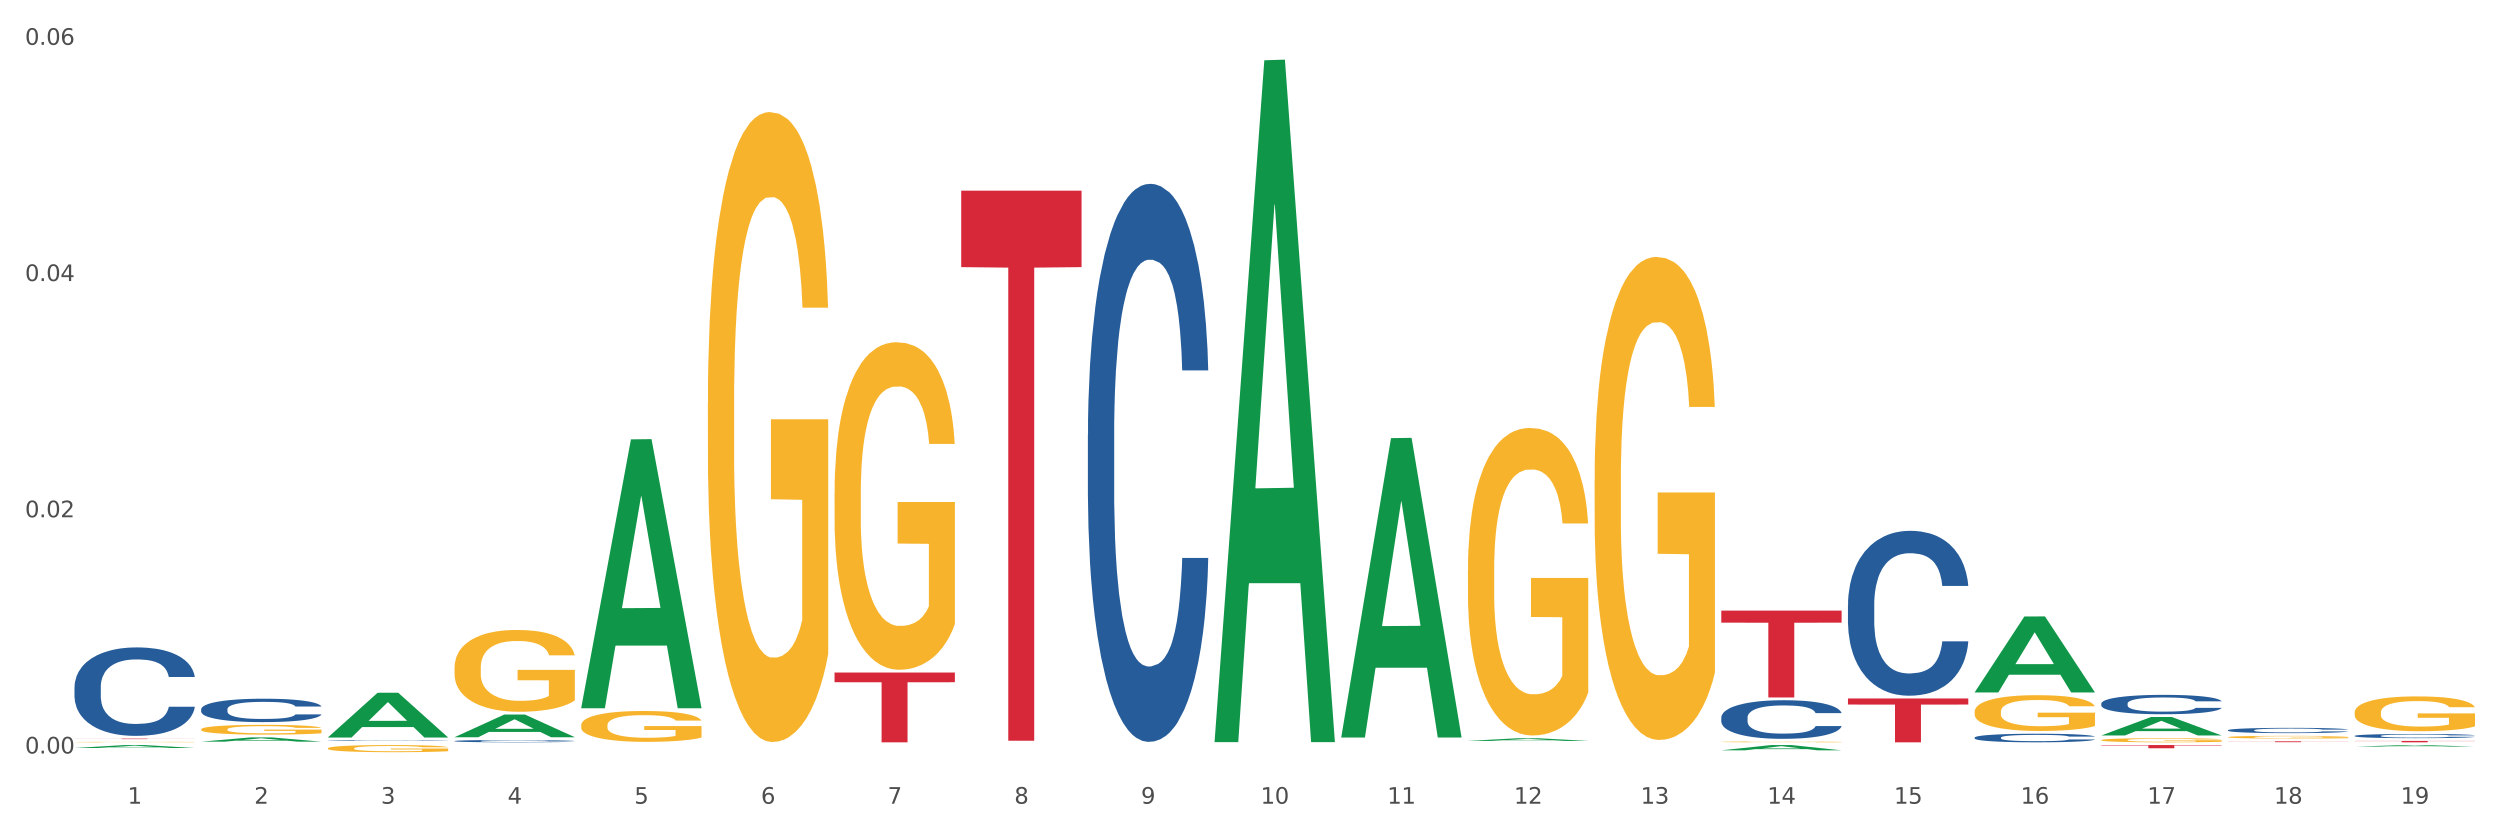 <?xml version="1.0" encoding="utf-8" standalone="no"?>
<!DOCTYPE svg PUBLIC "-//W3C//DTD SVG 1.1//EN"
  "http://www.w3.org/Graphics/SVG/1.1/DTD/svg11.dtd">
<svg xmlns:xlink="http://www.w3.org/1999/xlink" width="1080pt" height="360pt" viewBox="0 0 1080 360" xmlns="http://www.w3.org/2000/svg" version="1.1">
 <rect x="0" y="0" width="1080" height="360" fill="#333333" stroke="none"/>
 <defs>
  <style type="text/css">*{stroke-linejoin: round; stroke-linecap: butt}</style>
 </defs>
 <g id="figure_1">
  <g id="patch_1">
   <path d="M 0 360 
L 1080 360 
L 1080 0 
L 0 0 
z
" style="fill: #ffffff; stroke: #ffffff; stroke-linejoin: miter"/>
  </g>
  <g id="axes_1">
   <g id="matplotlib.axis_1">
    <g id="xtick_1">
     <g id="text_1">
      <!-- 1 -->
      <g style="fill: #4d4d4d" transform="translate(55.115 347.204) scale(0.096 -0.096)">
       <defs>
        <path id="DejaVuSans-31" d="M 794 531 
L 1825 531 
L 1825 4091 
L 703 3866 
L 703 4441 
L 1819 4666 
L 2450 4666 
L 2450 531 
L 3481 531 
L 3481 0 
L 794 0 
L 794 531 
z
" transform="scale(0.016)"/>
       </defs>
       <use xlink:href="#DejaVuSans-31"/>
      </g>
     </g>
    </g>
    <g id="xtick_2">
     <g id="text_2">
      <!-- 2 -->
      <g style="fill: #4d4d4d" transform="translate(109.839 347.204) scale(0.096 -0.096)">
       <defs>
        <path id="DejaVuSans-32" d="M 1228 531 
L 3431 531 
L 3431 0 
L 469 0 
L 469 531 
Q 828 903 1448 1529 
Q 2069 2156 2228 2338 
Q 2531 2678 2651 2914 
Q 2772 3150 2772 3378 
Q 2772 3750 2511 3984 
Q 2250 4219 1831 4219 
Q 1534 4219 1204 4116 
Q 875 4013 500 3803 
L 500 4441 
Q 881 4594 1212 4672 
Q 1544 4750 1819 4750 
Q 2544 4750 2975 4387 
Q 3406 4025 3406 3419 
Q 3406 3131 3298 2873 
Q 3191 2616 2906 2266 
Q 2828 2175 2409 1742 
Q 1991 1309 1228 531 
z
" transform="scale(0.016)"/>
       </defs>
       <use xlink:href="#DejaVuSans-32"/>
      </g>
     </g>
    </g>
    <g id="xtick_3">
     <g id="text_3">
      <!-- 3 -->
      <g style="fill: #4d4d4d" transform="translate(164.564 347.204) scale(0.096 -0.096)">
       <defs>
        <path id="DejaVuSans-33" d="M 2597 2516 
Q 3050 2419 3304 2112 
Q 3559 1806 3559 1356 
Q 3559 666 3084 287 
Q 2609 -91 1734 -91 
Q 1441 -91 1130 -33 
Q 819 25 488 141 
L 488 750 
Q 750 597 1062 519 
Q 1375 441 1716 441 
Q 2309 441 2620 675 
Q 2931 909 2931 1356 
Q 2931 1769 2642 2001 
Q 2353 2234 1838 2234 
L 1294 2234 
L 1294 2753 
L 1863 2753 
Q 2328 2753 2575 2939 
Q 2822 3125 2822 3475 
Q 2822 3834 2567 4026 
Q 2313 4219 1838 4219 
Q 1578 4219 1281 4162 
Q 984 4106 628 3988 
L 628 4550 
Q 988 4650 1302 4700 
Q 1616 4750 1894 4750 
Q 2613 4750 3031 4423 
Q 3450 4097 3450 3541 
Q 3450 3153 3228 2886 
Q 3006 2619 2597 2516 
z
" transform="scale(0.016)"/>
       </defs>
       <use xlink:href="#DejaVuSans-33"/>
      </g>
     </g>
    </g>
    <g id="xtick_4">
     <g id="text_4">
      <!-- 4 -->
      <g style="fill: #4d4d4d" transform="translate(219.288 347.204) scale(0.096 -0.096)">
       <defs>
        <path id="DejaVuSans-34" d="M 2419 4116 
L 825 1625 
L 2419 1625 
L 2419 4116 
z
M 2253 4666 
L 3047 4666 
L 3047 1625 
L 3713 1625 
L 3713 1100 
L 3047 1100 
L 3047 0 
L 2419 0 
L 2419 1100 
L 313 1100 
L 313 1709 
L 2253 4666 
z
" transform="scale(0.016)"/>
       </defs>
       <use xlink:href="#DejaVuSans-34"/>
      </g>
     </g>
    </g>
    <g id="xtick_5">
     <g id="text_5">
      <!-- 5 -->
      <g style="fill: #4d4d4d" transform="translate(274.012 347.204) scale(0.096 -0.096)">
       <defs>
        <path id="DejaVuSans-35" d="M 691 4666 
L 3169 4666 
L 3169 4134 
L 1269 4134 
L 1269 2991 
Q 1406 3038 1543 3061 
Q 1681 3084 1819 3084 
Q 2600 3084 3056 2656 
Q 3513 2228 3513 1497 
Q 3513 744 3044 326 
Q 2575 -91 1722 -91 
Q 1428 -91 1123 -41 
Q 819 9 494 109 
L 494 744 
Q 775 591 1075 516 
Q 1375 441 1709 441 
Q 2250 441 2565 725 
Q 2881 1009 2881 1497 
Q 2881 1984 2565 2268 
Q 2250 2553 1709 2553 
Q 1456 2553 1204 2497 
Q 953 2441 691 2322 
L 691 4666 
z
" transform="scale(0.016)"/>
       </defs>
       <use xlink:href="#DejaVuSans-35"/>
      </g>
     </g>
    </g>
    <g id="xtick_6">
     <g id="text_6">
      <!-- 6 -->
      <g style="fill: #4d4d4d" transform="translate(328.736 347.204) scale(0.096 -0.096)">
       <defs>
        <path id="DejaVuSans-36" d="M 2113 2584 
Q 1688 2584 1439 2293 
Q 1191 2003 1191 1497 
Q 1191 994 1439 701 
Q 1688 409 2113 409 
Q 2538 409 2786 701 
Q 3034 994 3034 1497 
Q 3034 2003 2786 2293 
Q 2538 2584 2113 2584 
z
M 3366 4563 
L 3366 3988 
Q 3128 4100 2886 4159 
Q 2644 4219 2406 4219 
Q 1781 4219 1451 3797 
Q 1122 3375 1075 2522 
Q 1259 2794 1537 2939 
Q 1816 3084 2150 3084 
Q 2853 3084 3261 2657 
Q 3669 2231 3669 1497 
Q 3669 778 3244 343 
Q 2819 -91 2113 -91 
Q 1303 -91 875 529 
Q 447 1150 447 2328 
Q 447 3434 972 4092 
Q 1497 4750 2381 4750 
Q 2619 4750 2861 4703 
Q 3103 4656 3366 4563 
z
" transform="scale(0.016)"/>
       </defs>
       <use xlink:href="#DejaVuSans-36"/>
      </g>
     </g>
    </g>
    <g id="xtick_7">
     <g id="text_7">
      <!-- 7 -->
      <g style="fill: #4d4d4d" transform="translate(383.461 347.204) scale(0.096 -0.096)">
       <defs>
        <path id="DejaVuSans-37" d="M 525 4666 
L 3525 4666 
L 3525 4397 
L 1831 0 
L 1172 0 
L 2766 4134 
L 525 4134 
L 525 4666 
z
" transform="scale(0.016)"/>
       </defs>
       <use xlink:href="#DejaVuSans-37"/>
      </g>
     </g>
    </g>
    <g id="xtick_8">
     <g id="text_8">
      <!-- 8 -->
      <g style="fill: #4d4d4d" transform="translate(438.185 347.204) scale(0.096 -0.096)">
       <defs>
        <path id="DejaVuSans-38" d="M 2034 2216 
Q 1584 2216 1326 1975 
Q 1069 1734 1069 1313 
Q 1069 891 1326 650 
Q 1584 409 2034 409 
Q 2484 409 2743 651 
Q 3003 894 3003 1313 
Q 3003 1734 2745 1975 
Q 2488 2216 2034 2216 
z
M 1403 2484 
Q 997 2584 770 2862 
Q 544 3141 544 3541 
Q 544 4100 942 4425 
Q 1341 4750 2034 4750 
Q 2731 4750 3128 4425 
Q 3525 4100 3525 3541 
Q 3525 3141 3298 2862 
Q 3072 2584 2669 2484 
Q 3125 2378 3379 2068 
Q 3634 1759 3634 1313 
Q 3634 634 3220 271 
Q 2806 -91 2034 -91 
Q 1263 -91 848 271 
Q 434 634 434 1313 
Q 434 1759 690 2068 
Q 947 2378 1403 2484 
z
M 1172 3481 
Q 1172 3119 1398 2916 
Q 1625 2713 2034 2713 
Q 2441 2713 2670 2916 
Q 2900 3119 2900 3481 
Q 2900 3844 2670 4047 
Q 2441 4250 2034 4250 
Q 1625 4250 1398 4047 
Q 1172 3844 1172 3481 
z
" transform="scale(0.016)"/>
       </defs>
       <use xlink:href="#DejaVuSans-38"/>
      </g>
     </g>
    </g>
    <g id="xtick_9">
     <g id="text_9">
      <!-- 9 -->
      <g style="fill: #4d4d4d" transform="translate(492.909 347.204) scale(0.096 -0.096)">
       <defs>
        <path id="DejaVuSans-39" d="M 703 97 
L 703 672 
Q 941 559 1184 500 
Q 1428 441 1663 441 
Q 2288 441 2617 861 
Q 2947 1281 2994 2138 
Q 2813 1869 2534 1725 
Q 2256 1581 1919 1581 
Q 1219 1581 811 2004 
Q 403 2428 403 3163 
Q 403 3881 828 4315 
Q 1253 4750 1959 4750 
Q 2769 4750 3195 4129 
Q 3622 3509 3622 2328 
Q 3622 1225 3098 567 
Q 2575 -91 1691 -91 
Q 1453 -91 1209 -44 
Q 966 3 703 97 
z
M 1959 2075 
Q 2384 2075 2632 2365 
Q 2881 2656 2881 3163 
Q 2881 3666 2632 3958 
Q 2384 4250 1959 4250 
Q 1534 4250 1286 3958 
Q 1038 3666 1038 3163 
Q 1038 2656 1286 2365 
Q 1534 2075 1959 2075 
z
" transform="scale(0.016)"/>
       </defs>
       <use xlink:href="#DejaVuSans-39"/>
      </g>
     </g>
    </g>
    <g id="xtick_10">
     <g id="text_10">
      <!-- 10 -->
      <g style="fill: #4d4d4d" transform="translate(544.58 347.204) scale(0.096 -0.096)">
       <defs>
        <path id="DejaVuSans-30" d="M 2034 4250 
Q 1547 4250 1301 3770 
Q 1056 3291 1056 2328 
Q 1056 1369 1301 889 
Q 1547 409 2034 409 
Q 2525 409 2770 889 
Q 3016 1369 3016 2328 
Q 3016 3291 2770 3770 
Q 2525 4250 2034 4250 
z
M 2034 4750 
Q 2819 4750 3233 4129 
Q 3647 3509 3647 2328 
Q 3647 1150 3233 529 
Q 2819 -91 2034 -91 
Q 1250 -91 836 529 
Q 422 1150 422 2328 
Q 422 3509 836 4129 
Q 1250 4750 2034 4750 
z
" transform="scale(0.016)"/>
       </defs>
       <use xlink:href="#DejaVuSans-31"/>
       <use xlink:href="#DejaVuSans-30" transform="translate(63.623 0)"/>
      </g>
     </g>
    </g>
    <g id="xtick_11">
     <g id="text_11">
      <!-- 11 -->
      <g style="fill: #4d4d4d" transform="translate(599.304 347.204) scale(0.096 -0.096)">
       <use xlink:href="#DejaVuSans-31"/>
       <use xlink:href="#DejaVuSans-31" transform="translate(63.623 0)"/>
      </g>
     </g>
    </g>
    <g id="xtick_12">
     <g id="text_12">
      <!-- 12 -->
      <g style="fill: #4d4d4d" transform="translate(654.028 347.204) scale(0.096 -0.096)">
       <use xlink:href="#DejaVuSans-31"/>
       <use xlink:href="#DejaVuSans-32" transform="translate(63.623 0)"/>
      </g>
     </g>
    </g>
    <g id="xtick_13">
     <g id="text_13">
      <!-- 13 -->
      <g style="fill: #4d4d4d" transform="translate(708.752 347.204) scale(0.096 -0.096)">
       <use xlink:href="#DejaVuSans-31"/>
       <use xlink:href="#DejaVuSans-33" transform="translate(63.623 0)"/>
      </g>
     </g>
    </g>
    <g id="xtick_14">
     <g id="text_14">
      <!-- 14 -->
      <g style="fill: #4d4d4d" transform="translate(763.477 347.204) scale(0.096 -0.096)">
       <use xlink:href="#DejaVuSans-31"/>
       <use xlink:href="#DejaVuSans-34" transform="translate(63.623 0)"/>
      </g>
     </g>
    </g>
    <g id="xtick_15">
     <g id="text_15">
      <!-- 15 -->
      <g style="fill: #4d4d4d" transform="translate(818.201 347.204) scale(0.096 -0.096)">
       <use xlink:href="#DejaVuSans-31"/>
       <use xlink:href="#DejaVuSans-35" transform="translate(63.623 0)"/>
      </g>
     </g>
    </g>
    <g id="xtick_16">
     <g id="text_16">
      <!-- 16 -->
      <g style="fill: #4d4d4d" transform="translate(872.925 347.204) scale(0.096 -0.096)">
       <use xlink:href="#DejaVuSans-31"/>
       <use xlink:href="#DejaVuSans-36" transform="translate(63.623 0)"/>
      </g>
     </g>
    </g>
    <g id="xtick_17">
     <g id="text_17">
      <!-- 17 -->
      <g style="fill: #4d4d4d" transform="translate(927.649 347.204) scale(0.096 -0.096)">
       <use xlink:href="#DejaVuSans-31"/>
       <use xlink:href="#DejaVuSans-37" transform="translate(63.623 0)"/>
      </g>
     </g>
    </g>
    <g id="xtick_18">
     <g id="text_18">
      <!-- 18 -->
      <g style="fill: #4d4d4d" transform="translate(982.374 347.204) scale(0.096 -0.096)">
       <use xlink:href="#DejaVuSans-31"/>
       <use xlink:href="#DejaVuSans-38" transform="translate(63.623 0)"/>
      </g>
     </g>
    </g>
    <g id="xtick_19">
     <g id="text_19">
      <!-- 19 -->
      <g style="fill: #4d4d4d" transform="translate(1037.098 347.204) scale(0.096 -0.096)">
       <use xlink:href="#DejaVuSans-31"/>
       <use xlink:href="#DejaVuSans-39" transform="translate(63.623 0)"/>
      </g>
     </g>
    </g>
    <g id="xtick_20"/>
    <g id="xtick_21"/>
    <g id="xtick_22"/>
    <g id="xtick_23"/>
    <g id="xtick_24"/>
    <g id="xtick_25"/>
    <g id="xtick_26"/>
    <g id="xtick_27"/>
    <g id="xtick_28"/>
    <g id="xtick_29"/>
    <g id="xtick_30"/>
    <g id="xtick_31"/>
    <g id="xtick_32"/>
    <g id="xtick_33"/>
    <g id="xtick_34"/>
    <g id="xtick_35"/>
    <g id="xtick_36"/>
    <g id="xtick_37"/>
   </g>
   <g id="matplotlib.axis_2">
    <g id="ytick_1">
     <g id="text_20">
      <!-- 0.00 -->
      <g style="fill: #4d4d4d" transform="translate(10.8 325.511) scale(0.096 -0.096)">
       <defs>
        <path id="DejaVuSans-2e" d="M 684 794 
L 1344 794 
L 1344 0 
L 684 0 
L 684 794 
z
" transform="scale(0.016)"/>
       </defs>
       <use xlink:href="#DejaVuSans-30"/>
       <use xlink:href="#DejaVuSans-2e" transform="translate(63.623 0)"/>
       <use xlink:href="#DejaVuSans-30" transform="translate(95.41 0)"/>
       <use xlink:href="#DejaVuSans-30" transform="translate(159.033 0)"/>
      </g>
     </g>
    </g>
    <g id="ytick_2">
     <g id="text_21">
      <!-- 0.02 -->
      <g style="fill: #4d4d4d" transform="translate(10.8 223.462) scale(0.096 -0.096)">
       <use xlink:href="#DejaVuSans-30"/>
       <use xlink:href="#DejaVuSans-2e" transform="translate(63.623 0)"/>
       <use xlink:href="#DejaVuSans-30" transform="translate(95.41 0)"/>
       <use xlink:href="#DejaVuSans-32" transform="translate(159.033 0)"/>
      </g>
     </g>
    </g>
    <g id="ytick_3">
     <g id="text_22">
      <!-- 0.04 -->
      <g style="fill: #4d4d4d" transform="translate(10.8 121.412) scale(0.096 -0.096)">
       <use xlink:href="#DejaVuSans-30"/>
       <use xlink:href="#DejaVuSans-2e" transform="translate(63.623 0)"/>
       <use xlink:href="#DejaVuSans-30" transform="translate(95.41 0)"/>
       <use xlink:href="#DejaVuSans-34" transform="translate(159.033 0)"/>
      </g>
     </g>
    </g>
    <g id="ytick_4">
     <g id="text_23">
      <!-- 0.06 -->
      <g style="fill: #4d4d4d" transform="translate(10.8 19.362) scale(0.096 -0.096)">
       <use xlink:href="#DejaVuSans-30"/>
       <use xlink:href="#DejaVuSans-2e" transform="translate(63.623 0)"/>
       <use xlink:href="#DejaVuSans-30" transform="translate(95.41 0)"/>
       <use xlink:href="#DejaVuSans-36" transform="translate(159.033 0)"/>
      </g>
     </g>
    </g>
    <g id="ytick_5"/>
    <g id="ytick_6"/>
    <g id="ytick_7"/>
   </g>
   <g id="PolyCollection_1">
    <path d="M 32.175 323.135 
L 32.229 323.134 
L 53.667 321.865 
L 62.564 321.864 
L 84.163 323.137 
L 73.873 323.137 
L 69.21 322.841 
L 47.075 322.841 
L 46.914 322.846 
L 42.412 323.137 
L 32.175 323.137 
L 32.175 323.135 
L 49.862 322.664 
L 66.423 322.663 
L 58.223 322.136 
L 58.115 322.133 
L 58.008 322.137 
L 49.808 322.663 
L 49.862 322.664 
L 32.175 323.135 
z
" clip-path="url(#pda539cfab8)" style="fill: #109648"/>
    <path d="M 32.175 320.57 
L 32.236 320.57 
L 32.236 320.563 
L 32.359 320.558 
L 32.973 320.544 
L 33.894 320.532 
L 34.569 320.526 
L 35.244 320.521 
L 36.042 320.516 
L 37.024 320.511 
L 38.804 320.503 
L 39.909 320.499 
L 41.259 320.495 
L 43.714 320.489 
L 45.494 320.486 
L 47.336 320.483 
L 50.343 320.48 
L 52.307 320.478 
L 54.394 320.477 
L 56.911 320.476 
L 58.814 320.476 
L 62.987 320.477 
L 66.547 320.478 
L 68.266 320.48 
L 70.476 320.482 
L 71.642 320.483 
L 73.544 320.486 
L 75.509 320.49 
L 76.859 320.494 
L 78.884 320.5 
L 80.419 320.506 
L 81.831 320.514 
L 82.567 320.519 
L 83.12 320.524 
L 83.611 320.53 
L 84.102 320.539 
L 73.053 320.539 
L 72.624 320.533 
L 71.949 320.527 
L 70.967 320.521 
L 70.107 320.517 
L 68.634 320.512 
L 67.284 320.509 
L 65.872 320.507 
L 64.153 320.505 
L 62.803 320.504 
L 60.9 320.504 
L 57.156 320.504 
L 54.64 320.505 
L 52.921 320.507 
L 51.816 320.509 
L 50.834 320.511 
L 49.729 320.513 
L 48.44 320.517 
L 47.52 320.521 
L 46.599 320.525 
L 45.863 320.53 
L 45.187 320.535 
L 44.635 320.54 
L 44.205 320.546 
L 43.837 320.553 
L 43.53 320.565 
L 43.53 320.59 
L 43.653 320.596 
L 43.96 320.604 
L 44.328 320.61 
L 44.942 320.617 
L 45.494 320.621 
L 46.538 320.628 
L 47.704 320.633 
L 48.625 320.637 
L 49.545 320.64 
L 51.141 320.644 
L 52.921 320.647 
L 54.456 320.649 
L 56.542 320.651 
L 57.954 320.652 
L 59.182 320.652 
L 62.189 320.652 
L 64.338 320.652 
L 66.731 320.651 
L 68.573 320.649 
L 70.107 320.647 
L 71.826 320.644 
L 72.931 320.64 
L 72.931 320.601 
L 59.427 320.601 
L 59.427 320.575 
L 84.163 320.575 
L 84.163 320.651 
L 83.12 320.655 
L 81.953 320.659 
L 80.726 320.662 
L 78.884 320.666 
L 76.675 320.67 
L 74.711 320.672 
L 72.624 320.674 
L 70.169 320.676 
L 66.977 320.678 
L 65.013 320.679 
L 62.558 320.68 
L 59.673 320.68 
L 57.156 320.679 
L 54.701 320.678 
L 52.123 320.677 
L 49.607 320.674 
L 47.704 320.672 
L 45.801 320.669 
L 43.776 320.665 
L 42.18 320.661 
L 40.952 320.658 
L 39.602 320.654 
L 38.129 320.648 
L 37.024 320.643 
L 36.042 320.638 
L 34.998 320.631 
L 34.262 320.625 
L 33.525 320.618 
L 33.096 320.613 
L 32.605 320.604 
L 32.236 320.593 
L 32.175 320.57 
z
" clip-path="url(#pda539cfab8)" style="fill: #f7b32b"/>
    <path d="M 86.899 315.089 
L 86.961 315.085 
L 86.961 314.946 
L 87.083 314.826 
L 87.697 314.537 
L 88.618 314.298 
L 89.293 314.171 
L 89.968 314.066 
L 90.766 313.962 
L 91.748 313.854 
L 93.528 313.696 
L 94.633 313.615 
L 95.983 313.53 
L 98.439 313.407 
L 100.219 313.337 
L 102.06 313.28 
L 105.067 313.21 
L 107.032 313.179 
L 109.118 313.156 
L 111.635 313.141 
L 113.538 313.137 
L 117.712 313.148 
L 121.272 313.183 
L 122.99 313.21 
L 125.2 313.256 
L 126.366 313.287 
L 128.269 313.349 
L 130.233 313.43 
L 131.583 313.499 
L 133.609 313.631 
L 135.143 313.762 
L 136.555 313.924 
L 137.291 314.036 
L 137.844 314.14 
L 138.335 314.259 
L 138.826 314.448 
L 127.778 314.448 
L 127.348 314.313 
L 126.673 314.186 
L 125.691 314.063 
L 124.832 313.985 
L 123.358 313.889 
L 122.008 313.827 
L 120.596 313.781 
L 118.878 313.742 
L 117.527 313.723 
L 115.625 313.708 
L 111.881 313.712 
L 109.364 313.742 
L 107.645 313.781 
L 106.541 313.816 
L 105.559 313.854 
L 104.454 313.908 
L 103.165 313.989 
L 102.244 314.063 
L 101.323 314.155 
L 100.587 314.248 
L 99.912 314.356 
L 99.359 314.472 
L 98.93 314.591 
L 98.561 314.738 
L 98.254 314.981 
L 98.254 315.509 
L 98.377 315.629 
L 98.684 315.787 
L 99.052 315.907 
L 99.666 316.049 
L 100.219 316.146 
L 101.262 316.285 
L 102.428 316.4 
L 103.349 316.474 
L 104.27 316.535 
L 105.865 316.62 
L 107.645 316.69 
L 109.18 316.732 
L 111.267 316.771 
L 112.678 316.786 
L 113.906 316.794 
L 116.914 316.794 
L 119.062 316.782 
L 121.456 316.755 
L 123.297 316.72 
L 124.832 316.678 
L 126.55 316.609 
L 127.655 316.543 
L 127.655 315.737 
L 114.152 315.733 
L 114.152 315.197 
L 138.887 315.197 
L 138.887 316.771 
L 137.844 316.852 
L 136.678 316.925 
L 135.45 316.991 
L 133.609 317.072 
L 131.399 317.149 
L 129.435 317.203 
L 127.348 317.249 
L 124.893 317.291 
L 121.701 317.33 
L 119.737 317.345 
L 117.282 317.357 
L 114.397 317.361 
L 111.881 317.353 
L 109.425 317.334 
L 106.847 317.299 
L 104.331 317.249 
L 102.428 317.199 
L 100.525 317.137 
L 98.5 317.056 
L 96.904 316.979 
L 95.676 316.91 
L 94.326 316.821 
L 92.853 316.705 
L 91.748 316.601 
L 90.766 316.493 
L 89.723 316.354 
L 88.986 316.234 
L 88.25 316.084 
L 87.82 315.972 
L 87.329 315.799 
L 86.961 315.555 
L 86.899 315.089 
z
" clip-path="url(#pda539cfab8)" style="fill: #f7b32b"/>
    <path d="M 141.624 323.29 
L 141.685 323.287 
L 141.685 323.186 
L 141.808 323.098 
L 142.421 322.887 
L 143.342 322.712 
L 144.017 322.619 
L 144.693 322.543 
L 145.49 322.467 
L 146.472 322.388 
L 148.252 322.273 
L 149.357 322.214 
L 150.708 322.152 
L 153.163 322.061 
L 154.943 322.011 
L 156.784 321.968 
L 159.792 321.918 
L 161.756 321.895 
L 163.843 321.878 
L 166.359 321.867 
L 168.262 321.864 
L 172.436 321.873 
L 175.996 321.898 
L 177.714 321.918 
L 179.924 321.952 
L 181.09 321.974 
L 182.993 322.019 
L 184.957 322.078 
L 186.308 322.129 
L 188.333 322.225 
L 189.867 322.321 
L 191.279 322.439 
L 192.016 322.521 
L 192.568 322.597 
L 193.059 322.684 
L 193.55 322.822 
L 182.502 322.822 
L 182.072 322.724 
L 181.397 322.631 
L 180.415 322.54 
L 179.556 322.484 
L 178.083 322.414 
L 176.732 322.369 
L 175.321 322.335 
L 173.602 322.307 
L 172.252 322.292 
L 170.349 322.281 
L 166.605 322.284 
L 164.088 322.307 
L 162.37 322.335 
L 161.265 322.36 
L 160.283 322.388 
L 159.178 322.428 
L 157.889 322.487 
L 156.968 322.54 
L 156.048 322.608 
L 155.311 322.676 
L 154.636 322.755 
L 154.083 322.839 
L 153.654 322.926 
L 153.286 323.034 
L 152.979 323.211 
L 152.979 323.597 
L 153.101 323.684 
L 153.408 323.8 
L 153.777 323.887 
L 154.39 323.992 
L 154.943 324.062 
L 155.986 324.163 
L 157.152 324.248 
L 158.073 324.301 
L 158.994 324.347 
L 160.59 324.409 
L 162.37 324.459 
L 163.904 324.49 
L 165.991 324.518 
L 167.403 324.53 
L 168.63 324.535 
L 171.638 324.535 
L 173.786 324.527 
L 176.18 324.507 
L 178.021 324.482 
L 179.556 324.451 
L 181.274 324.4 
L 182.379 324.352 
L 182.379 323.763 
L 168.876 323.76 
L 168.876 323.369 
L 193.612 323.369 
L 193.612 324.518 
L 192.568 324.578 
L 191.402 324.631 
L 190.174 324.679 
L 188.333 324.738 
L 186.123 324.795 
L 184.159 324.834 
L 182.072 324.868 
L 179.617 324.899 
L 176.425 324.927 
L 174.461 324.938 
L 172.006 324.947 
L 169.121 324.95 
L 166.605 324.944 
L 164.15 324.93 
L 161.572 324.904 
L 159.055 324.868 
L 157.152 324.831 
L 155.25 324.786 
L 153.224 324.727 
L 151.628 324.671 
L 150.401 324.62 
L 149.05 324.555 
L 147.577 324.471 
L 146.472 324.394 
L 145.49 324.316 
L 144.447 324.214 
L 143.71 324.127 
L 142.974 324.017 
L 142.544 323.935 
L 142.053 323.808 
L 141.685 323.631 
L 141.624 323.29 
z
" clip-path="url(#pda539cfab8)" style="fill: #f7b32b"/>
    <path d="M 196.348 288.476 
L 196.409 288.443 
L 196.409 287.281 
L 196.532 286.281 
L 197.146 283.86 
L 198.066 281.859 
L 198.742 280.793 
L 199.417 279.922 
L 200.215 279.05 
L 201.197 278.147 
L 202.977 276.823 
L 204.082 276.145 
L 205.432 275.435 
L 207.887 274.402 
L 209.667 273.821 
L 211.508 273.337 
L 214.516 272.756 
L 216.48 272.498 
L 218.567 272.304 
L 221.084 272.175 
L 222.986 272.143 
L 227.16 272.24 
L 230.72 272.53 
L 232.439 272.756 
L 234.648 273.143 
L 235.815 273.402 
L 237.717 273.918 
L 239.681 274.596 
L 241.032 275.177 
L 243.057 276.274 
L 244.592 277.372 
L 246.003 278.728 
L 246.74 279.664 
L 247.292 280.535 
L 247.783 281.536 
L 248.275 283.117 
L 237.226 283.117 
L 236.797 281.988 
L 236.121 280.922 
L 235.139 279.89 
L 234.28 279.244 
L 232.807 278.437 
L 231.457 277.921 
L 230.045 277.533 
L 228.326 277.21 
L 226.976 277.049 
L 225.073 276.92 
L 221.329 276.952 
L 218.813 277.21 
L 217.094 277.533 
L 215.989 277.824 
L 215.007 278.147 
L 213.902 278.598 
L 212.613 279.276 
L 211.693 279.89 
L 210.772 280.664 
L 210.035 281.439 
L 209.36 282.343 
L 208.808 283.311 
L 208.378 284.312 
L 208.01 285.538 
L 207.703 287.572 
L 207.703 291.994 
L 207.826 292.995 
L 208.133 294.318 
L 208.501 295.319 
L 209.115 296.513 
L 209.667 297.32 
L 210.711 298.482 
L 211.877 299.45 
L 212.797 300.064 
L 213.718 300.58 
L 215.314 301.29 
L 217.094 301.871 
L 218.628 302.226 
L 220.715 302.549 
L 222.127 302.678 
L 223.355 302.743 
L 226.362 302.743 
L 228.51 302.646 
L 230.904 302.42 
L 232.746 302.129 
L 234.28 301.774 
L 235.999 301.193 
L 237.104 300.645 
L 237.104 293.898 
L 223.6 293.866 
L 223.6 289.379 
L 248.336 289.379 
L 248.336 302.549 
L 247.292 303.227 
L 246.126 303.84 
L 244.899 304.389 
L 243.057 305.067 
L 240.848 305.712 
L 238.884 306.164 
L 236.797 306.551 
L 234.341 306.907 
L 231.15 307.229 
L 229.186 307.358 
L 226.73 307.455 
L 223.846 307.488 
L 221.329 307.423 
L 218.874 307.262 
L 216.296 306.971 
L 213.779 306.551 
L 211.877 306.132 
L 209.974 305.615 
L 207.948 304.938 
L 206.353 304.292 
L 205.125 303.711 
L 203.775 302.969 
L 202.302 302 
L 201.197 301.129 
L 200.215 300.225 
L 199.171 299.063 
L 198.435 298.062 
L 197.698 296.803 
L 197.269 295.867 
L 196.777 294.415 
L 196.409 292.381 
L 196.348 288.476 
z
" clip-path="url(#pda539cfab8)" style="fill: #f7b32b"/>
    <path d="M 251.072 313.314 
L 251.133 313.302 
L 251.133 312.863 
L 251.256 312.486 
L 251.87 311.572 
L 252.791 310.817 
L 253.466 310.415 
L 254.141 310.086 
L 254.939 309.758 
L 255.921 309.417 
L 257.701 308.917 
L 258.806 308.661 
L 260.156 308.394 
L 262.611 308.004 
L 264.391 307.785 
L 266.233 307.602 
L 269.24 307.383 
L 271.204 307.285 
L 273.291 307.212 
L 275.808 307.164 
L 277.711 307.151 
L 281.884 307.188 
L 285.444 307.297 
L 287.163 307.383 
L 289.373 307.529 
L 290.539 307.626 
L 292.442 307.821 
L 294.406 308.077 
L 295.756 308.296 
L 297.782 308.71 
L 299.316 309.124 
L 300.728 309.636 
L 301.464 309.989 
L 302.017 310.318 
L 302.508 310.695 
L 302.999 311.292 
L 291.951 311.292 
L 291.521 310.866 
L 290.846 310.464 
L 289.864 310.074 
L 289.004 309.831 
L 287.531 309.526 
L 286.181 309.331 
L 284.769 309.185 
L 283.051 309.063 
L 281.7 309.003 
L 279.797 308.954 
L 276.053 308.966 
L 273.537 309.063 
L 271.818 309.185 
L 270.713 309.295 
L 269.731 309.417 
L 268.627 309.587 
L 267.338 309.843 
L 266.417 310.074 
L 265.496 310.367 
L 264.76 310.659 
L 264.084 311 
L 263.532 311.365 
L 263.102 311.743 
L 262.734 312.206 
L 262.427 312.973 
L 262.427 314.641 
L 262.55 315.019 
L 262.857 315.518 
L 263.225 315.896 
L 263.839 316.346 
L 264.391 316.651 
L 265.435 317.089 
L 266.601 317.455 
L 267.522 317.686 
L 268.442 317.881 
L 270.038 318.149 
L 271.818 318.368 
L 273.353 318.502 
L 275.44 318.624 
L 276.851 318.672 
L 278.079 318.697 
L 281.086 318.697 
L 283.235 318.66 
L 285.629 318.575 
L 287.47 318.465 
L 289.004 318.331 
L 290.723 318.112 
L 291.828 317.905 
L 291.828 315.36 
L 278.324 315.348 
L 278.324 313.655 
L 303.06 313.655 
L 303.06 318.624 
L 302.017 318.879 
L 300.851 319.111 
L 299.623 319.318 
L 297.782 319.574 
L 295.572 319.817 
L 293.608 319.988 
L 291.521 320.134 
L 289.066 320.268 
L 285.874 320.39 
L 283.91 320.438 
L 281.455 320.475 
L 278.57 320.487 
L 276.053 320.463 
L 273.598 320.402 
L 271.02 320.292 
L 268.504 320.134 
L 266.601 319.976 
L 264.698 319.781 
L 262.673 319.525 
L 261.077 319.281 
L 259.849 319.062 
L 258.499 318.782 
L 257.026 318.417 
L 255.921 318.088 
L 254.939 317.747 
L 253.896 317.308 
L 253.159 316.931 
L 252.422 316.456 
L 251.993 316.103 
L 251.502 315.555 
L 251.133 314.787 
L 251.072 313.314 
z
" clip-path="url(#pda539cfab8)" style="fill: #f7b32b"/>
    <path d="M 305.796 174.161 
L 305.858 173.913 
L 305.858 164.965 
L 305.981 157.26 
L 306.594 138.618 
L 307.515 123.208 
L 308.19 115.006 
L 308.865 108.295 
L 309.663 101.584 
L 310.645 94.624 
L 312.425 84.434 
L 313.53 79.214 
L 314.88 73.746 
L 317.336 65.792 
L 319.116 61.318 
L 320.957 57.59 
L 323.965 53.116 
L 325.929 51.128 
L 328.016 49.636 
L 330.532 48.642 
L 332.435 48.394 
L 336.609 49.139 
L 340.169 51.376 
L 341.887 53.116 
L 344.097 56.099 
L 345.263 58.087 
L 347.166 62.064 
L 349.13 67.284 
L 350.48 71.758 
L 352.506 80.208 
L 354.04 88.659 
L 355.452 99.098 
L 356.189 106.306 
L 356.741 113.017 
L 357.232 120.722 
L 357.723 132.902 
L 346.675 132.902 
L 346.245 124.202 
L 345.57 116 
L 344.588 108.046 
L 343.729 103.075 
L 342.256 96.861 
L 340.905 92.885 
L 339.493 89.902 
L 337.775 87.416 
L 336.425 86.174 
L 334.522 85.179 
L 330.778 85.428 
L 328.261 87.416 
L 326.542 89.902 
L 325.438 92.139 
L 324.456 94.624 
L 323.351 98.104 
L 322.062 103.324 
L 321.141 108.046 
L 320.22 114.012 
L 319.484 119.977 
L 318.809 126.936 
L 318.256 134.393 
L 317.827 142.098 
L 317.458 151.543 
L 317.151 167.202 
L 317.151 201.254 
L 317.274 208.959 
L 317.581 219.149 
L 317.949 226.854 
L 318.563 236.051 
L 319.116 242.265 
L 320.159 251.213 
L 321.325 258.669 
L 322.246 263.392 
L 323.167 267.369 
L 324.762 272.837 
L 326.542 277.311 
L 328.077 280.045 
L 330.164 282.53 
L 331.576 283.525 
L 332.803 284.022 
L 335.811 284.022 
L 337.959 283.276 
L 340.353 281.536 
L 342.194 279.299 
L 343.729 276.565 
L 345.447 272.091 
L 346.552 267.866 
L 346.552 215.918 
L 333.049 215.67 
L 333.049 181.121 
L 357.784 181.121 
L 357.784 282.53 
L 356.741 287.75 
L 355.575 292.472 
L 354.347 296.698 
L 352.506 301.917 
L 350.296 306.888 
L 348.332 310.368 
L 346.245 313.351 
L 343.79 316.085 
L 340.598 318.57 
L 338.634 319.565 
L 336.179 320.31 
L 333.294 320.559 
L 330.778 320.062 
L 328.322 318.819 
L 325.745 316.582 
L 323.228 313.351 
L 321.325 310.12 
L 319.423 306.143 
L 317.397 300.923 
L 315.801 295.952 
L 314.574 291.478 
L 313.223 285.762 
L 311.75 278.305 
L 310.645 271.594 
L 309.663 264.635 
L 308.62 255.687 
L 307.883 247.981 
L 307.147 238.288 
L 306.717 231.08 
L 306.226 219.895 
L 305.858 204.236 
L 305.796 174.161 
z
" clip-path="url(#pda539cfab8)" style="fill: #f7b32b"/>
    <path d="M 634.142 246.268 
L 634.203 246.146 
L 634.203 241.778 
L 634.326 238.017 
L 634.94 228.917 
L 635.861 221.394 
L 636.536 217.39 
L 637.211 214.114 
L 638.009 210.838 
L 638.991 207.44 
L 640.771 202.466 
L 641.876 199.918 
L 643.226 197.248 
L 645.681 193.366 
L 647.461 191.182 
L 649.303 189.362 
L 652.31 187.178 
L 654.274 186.207 
L 656.361 185.479 
L 658.878 184.994 
L 660.781 184.872 
L 664.954 185.236 
L 668.514 186.328 
L 670.233 187.178 
L 672.443 188.634 
L 673.609 189.604 
L 675.512 191.546 
L 677.476 194.094 
L 678.826 196.278 
L 680.851 200.403 
L 682.386 204.528 
L 683.798 209.624 
L 684.534 213.143 
L 685.087 216.419 
L 685.578 220.181 
L 686.069 226.126 
L 675.02 226.126 
L 674.591 221.879 
L 673.916 217.875 
L 672.934 213.993 
L 672.074 211.566 
L 670.601 208.532 
L 669.251 206.591 
L 667.839 205.135 
L 666.121 203.922 
L 664.77 203.315 
L 662.867 202.83 
L 659.123 202.951 
L 656.607 203.922 
L 654.888 205.135 
L 653.783 206.227 
L 652.801 207.44 
L 651.696 209.139 
L 650.407 211.687 
L 649.487 213.993 
L 648.566 216.905 
L 647.83 219.817 
L 647.154 223.214 
L 646.602 226.854 
L 646.172 230.615 
L 645.804 235.226 
L 645.497 242.87 
L 645.497 259.493 
L 645.62 263.254 
L 645.927 268.229 
L 646.295 271.991 
L 646.909 276.48 
L 647.461 279.513 
L 648.505 283.881 
L 649.671 287.521 
L 650.592 289.827 
L 651.512 291.768 
L 653.108 294.437 
L 654.888 296.621 
L 656.423 297.956 
L 658.51 299.169 
L 659.921 299.655 
L 661.149 299.897 
L 664.156 299.897 
L 666.305 299.533 
L 668.698 298.684 
L 670.54 297.592 
L 672.074 296.257 
L 673.793 294.073 
L 674.898 292.011 
L 674.898 266.652 
L 661.394 266.53 
L 661.394 249.665 
L 686.13 249.665 
L 686.13 299.169 
L 685.087 301.718 
L 683.92 304.023 
L 682.693 306.086 
L 680.851 308.634 
L 678.642 311.06 
L 676.678 312.759 
L 674.591 314.215 
L 672.136 315.55 
L 668.944 316.763 
L 666.98 317.248 
L 664.525 317.612 
L 661.64 317.734 
L 659.123 317.491 
L 656.668 316.884 
L 654.09 315.792 
L 651.574 314.215 
L 649.671 312.638 
L 647.768 310.696 
L 645.743 308.148 
L 644.147 305.722 
L 642.919 303.538 
L 641.569 300.747 
L 640.096 297.107 
L 638.991 293.831 
L 638.009 290.433 
L 636.965 286.065 
L 636.229 282.304 
L 635.492 277.572 
L 635.063 274.053 
L 634.572 268.593 
L 634.203 260.949 
L 634.142 246.268 
z
" clip-path="url(#pda539cfab8)" style="fill: #f7b32b"/>
    <path d="M 688.866 207.416 
L 688.928 207.226 
L 688.928 200.365 
L 689.05 194.458 
L 689.664 180.165 
L 690.585 168.35 
L 691.26 162.062 
L 691.935 156.916 
L 692.733 151.771 
L 693.715 146.435 
L 695.495 138.622 
L 696.6 134.62 
L 697.95 130.428 
L 700.406 124.33 
L 702.186 120.899 
L 704.027 118.041 
L 707.034 114.611 
L 708.999 113.086 
L 711.086 111.943 
L 713.602 111.18 
L 715.505 110.99 
L 719.679 111.562 
L 723.239 113.277 
L 724.957 114.611 
L 727.167 116.897 
L 728.333 118.422 
L 730.236 121.471 
L 732.2 125.473 
L 733.55 128.903 
L 735.576 135.382 
L 737.11 141.862 
L 738.522 149.865 
L 739.258 155.392 
L 739.811 160.537 
L 740.302 166.445 
L 740.793 175.782 
L 729.745 175.782 
L 729.315 169.112 
L 728.64 162.824 
L 727.658 156.726 
L 726.799 152.914 
L 725.325 148.15 
L 723.975 145.101 
L 722.563 142.814 
L 720.845 140.909 
L 719.494 139.956 
L 717.592 139.194 
L 713.848 139.384 
L 711.331 140.909 
L 709.612 142.814 
L 708.508 144.529 
L 707.526 146.435 
L 706.421 149.103 
L 705.132 153.105 
L 704.211 156.726 
L 703.29 161.299 
L 702.554 165.873 
L 701.879 171.209 
L 701.326 176.926 
L 700.897 182.833 
L 700.528 190.075 
L 700.221 202.08 
L 700.221 228.188 
L 700.344 234.095 
L 700.651 241.909 
L 701.019 247.816 
L 701.633 254.867 
L 702.186 259.631 
L 703.229 266.491 
L 704.395 272.208 
L 705.316 275.829 
L 706.237 278.878 
L 707.832 283.071 
L 709.612 286.501 
L 711.147 288.597 
L 713.234 290.503 
L 714.645 291.265 
L 715.873 291.646 
L 718.881 291.646 
L 721.029 291.074 
L 723.423 289.74 
L 725.264 288.025 
L 726.799 285.929 
L 728.517 282.499 
L 729.622 279.259 
L 729.622 239.431 
L 716.119 239.241 
L 716.119 212.752 
L 740.854 212.752 
L 740.854 290.503 
L 739.811 294.505 
L 738.645 298.125 
L 737.417 301.365 
L 735.576 305.367 
L 733.366 309.178 
L 731.402 311.846 
L 729.315 314.133 
L 726.86 316.229 
L 723.668 318.135 
L 721.704 318.897 
L 719.249 319.469 
L 716.364 319.659 
L 713.848 319.278 
L 711.392 318.325 
L 708.814 316.61 
L 706.298 314.133 
L 704.395 311.656 
L 702.492 308.606 
L 700.467 304.605 
L 698.871 300.793 
L 697.643 297.363 
L 696.293 292.98 
L 694.82 287.263 
L 693.715 282.118 
L 692.733 276.782 
L 691.69 269.922 
L 690.953 264.014 
L 690.217 256.582 
L 689.787 251.056 
L 689.296 242.48 
L 688.928 230.475 
L 688.866 207.416 
z
" clip-path="url(#pda539cfab8)" style="fill: #f7b32b"/>
    <path d="M 743.591 320.505 
L 743.652 320.505 
L 743.652 320.494 
L 743.775 320.485 
L 744.388 320.463 
L 745.309 320.444 
L 745.984 320.434 
L 746.66 320.426 
L 747.457 320.418 
L 748.44 320.41 
L 750.22 320.398 
L 751.324 320.392 
L 752.675 320.385 
L 755.13 320.376 
L 756.91 320.37 
L 758.751 320.366 
L 761.759 320.36 
L 763.723 320.358 
L 765.81 320.356 
L 768.326 320.355 
L 770.229 320.355 
L 774.403 320.356 
L 777.963 320.358 
L 779.681 320.36 
L 781.891 320.364 
L 783.057 320.366 
L 784.96 320.371 
L 786.924 320.377 
L 788.275 320.383 
L 790.3 320.393 
L 791.835 320.403 
L 793.246 320.415 
L 793.983 320.424 
L 794.535 320.432 
L 795.026 320.441 
L 795.517 320.456 
L 784.469 320.456 
L 784.039 320.445 
L 783.364 320.436 
L 782.382 320.426 
L 781.523 320.42 
L 780.05 320.413 
L 778.699 320.408 
L 777.288 320.404 
L 775.569 320.401 
L 774.219 320.4 
L 772.316 320.399 
L 768.572 320.399 
L 766.055 320.401 
L 764.337 320.404 
L 763.232 320.407 
L 762.25 320.41 
L 761.145 320.414 
L 759.856 320.42 
L 758.935 320.426 
L 758.015 320.433 
L 757.278 320.44 
L 756.603 320.449 
L 756.051 320.457 
L 755.621 320.467 
L 755.253 320.478 
L 754.946 320.497 
L 754.946 320.537 
L 755.068 320.547 
L 755.375 320.559 
L 755.744 320.568 
L 756.357 320.579 
L 756.91 320.586 
L 757.953 320.597 
L 759.119 320.606 
L 760.04 320.612 
L 760.961 320.616 
L 762.557 320.623 
L 764.337 320.628 
L 765.871 320.631 
L 767.958 320.634 
L 769.37 320.636 
L 770.597 320.636 
L 773.605 320.636 
L 775.753 320.635 
L 778.147 320.633 
L 779.988 320.631 
L 781.523 320.627 
L 783.241 320.622 
L 784.346 320.617 
L 784.346 320.555 
L 770.843 320.555 
L 770.843 320.513 
L 795.579 320.513 
L 795.579 320.634 
L 794.535 320.641 
L 793.369 320.646 
L 792.141 320.651 
L 790.3 320.658 
L 788.09 320.663 
L 786.126 320.668 
L 784.039 320.671 
L 781.584 320.674 
L 778.392 320.677 
L 776.428 320.679 
L 773.973 320.679 
L 771.088 320.68 
L 768.572 320.679 
L 766.117 320.678 
L 763.539 320.675 
L 761.022 320.671 
L 759.119 320.667 
L 757.217 320.663 
L 755.191 320.656 
L 753.595 320.65 
L 752.368 320.645 
L 751.017 320.638 
L 749.544 320.629 
L 748.44 320.621 
L 747.457 320.613 
L 746.414 320.602 
L 745.677 320.593 
L 744.941 320.582 
L 744.511 320.573 
L 744.02 320.56 
L 743.652 320.541 
L 743.591 320.505 
z
" clip-path="url(#pda539cfab8)" style="fill: #f7b32b"/>
    <path d="M 853.039 307.466 
L 853.1 307.452 
L 853.1 306.943 
L 853.223 306.505 
L 853.837 305.446 
L 854.758 304.57 
L 855.433 304.104 
L 856.108 303.722 
L 856.906 303.341 
L 857.888 302.945 
L 859.668 302.366 
L 860.773 302.07 
L 862.123 301.759 
L 864.578 301.307 
L 866.358 301.052 
L 868.2 300.84 
L 871.207 300.586 
L 873.171 300.473 
L 875.258 300.388 
L 877.775 300.332 
L 879.678 300.318 
L 883.851 300.36 
L 887.411 300.487 
L 889.13 300.586 
L 891.34 300.756 
L 892.506 300.869 
L 894.409 301.095 
L 896.373 301.391 
L 897.723 301.646 
L 899.749 302.126 
L 901.283 302.606 
L 902.695 303.2 
L 903.431 303.609 
L 903.984 303.991 
L 904.475 304.429 
L 904.966 305.121 
L 893.918 305.121 
L 893.488 304.626 
L 892.813 304.16 
L 891.831 303.708 
L 890.971 303.426 
L 889.498 303.073 
L 888.148 302.846 
L 886.736 302.677 
L 885.018 302.536 
L 883.667 302.465 
L 881.765 302.409 
L 878.02 302.423 
L 875.504 302.536 
L 873.785 302.677 
L 872.68 302.804 
L 871.698 302.945 
L 870.594 303.143 
L 869.305 303.44 
L 868.384 303.708 
L 867.463 304.047 
L 866.727 304.386 
L 866.051 304.782 
L 865.499 305.206 
L 865.069 305.644 
L 864.701 306.18 
L 864.394 307.07 
L 864.394 309.006 
L 864.517 309.444 
L 864.824 310.023 
L 865.192 310.461 
L 865.806 310.984 
L 866.358 311.337 
L 867.402 311.845 
L 868.568 312.269 
L 869.489 312.538 
L 870.409 312.764 
L 872.005 313.074 
L 873.785 313.329 
L 875.32 313.484 
L 877.407 313.625 
L 878.818 313.682 
L 880.046 313.71 
L 883.053 313.71 
L 885.202 313.668 
L 887.596 313.569 
L 889.437 313.442 
L 890.971 313.286 
L 892.69 313.032 
L 893.795 312.792 
L 893.795 309.839 
L 880.291 309.825 
L 880.291 307.862 
L 905.027 307.862 
L 905.027 313.625 
L 903.984 313.922 
L 902.818 314.19 
L 901.59 314.431 
L 899.749 314.727 
L 897.539 315.01 
L 895.575 315.208 
L 893.488 315.377 
L 891.033 315.532 
L 887.841 315.674 
L 885.877 315.73 
L 883.422 315.773 
L 880.537 315.787 
L 878.02 315.758 
L 875.565 315.688 
L 872.987 315.561 
L 870.471 315.377 
L 868.568 315.193 
L 866.665 314.967 
L 864.64 314.671 
L 863.044 314.388 
L 861.816 314.134 
L 860.466 313.809 
L 858.993 313.385 
L 857.888 313.004 
L 856.906 312.608 
L 855.863 312.1 
L 855.126 311.662 
L 854.389 311.111 
L 853.96 310.701 
L 853.469 310.065 
L 853.1 309.175 
L 853.039 307.466 
z
" clip-path="url(#pda539cfab8)" style="fill: #f7b32b"/>
    <path d="M 907.763 319.726 
L 907.825 319.725 
L 907.825 319.666 
L 907.948 319.616 
L 908.561 319.495 
L 909.482 319.394 
L 910.157 319.341 
L 910.832 319.297 
L 911.63 319.253 
L 912.612 319.208 
L 914.392 319.142 
L 915.497 319.108 
L 916.847 319.072 
L 919.303 319.02 
L 921.083 318.991 
L 922.924 318.967 
L 925.932 318.938 
L 927.896 318.925 
L 929.983 318.915 
L 932.499 318.909 
L 934.402 318.907 
L 938.576 318.912 
L 942.136 318.926 
L 943.854 318.938 
L 946.064 318.957 
L 947.23 318.97 
L 949.133 318.996 
L 951.097 319.03 
L 952.447 319.059 
L 954.473 319.114 
L 956.007 319.169 
L 957.419 319.237 
L 958.156 319.284 
L 958.708 319.328 
L 959.199 319.378 
L 959.69 319.457 
L 948.642 319.457 
L 948.212 319.401 
L 947.537 319.347 
L 946.555 319.296 
L 945.696 319.263 
L 944.223 319.223 
L 942.872 319.197 
L 941.46 319.177 
L 939.742 319.161 
L 938.392 319.153 
L 936.489 319.147 
L 932.745 319.148 
L 930.228 319.161 
L 928.51 319.177 
L 927.405 319.192 
L 926.423 319.208 
L 925.318 319.231 
L 924.029 319.265 
L 923.108 319.296 
L 922.187 319.334 
L 921.451 319.373 
L 920.776 319.419 
L 920.223 319.467 
L 919.794 319.517 
L 919.425 319.579 
L 919.119 319.681 
L 919.119 319.903 
L 919.241 319.953 
L 919.548 320.019 
L 919.916 320.069 
L 920.53 320.129 
L 921.083 320.17 
L 922.126 320.228 
L 923.292 320.277 
L 924.213 320.307 
L 925.134 320.333 
L 926.73 320.369 
L 928.51 320.398 
L 930.044 320.416 
L 932.131 320.432 
L 933.543 320.439 
L 934.77 320.442 
L 937.778 320.442 
L 939.926 320.437 
L 942.32 320.426 
L 944.161 320.411 
L 945.696 320.393 
L 947.414 320.364 
L 948.519 320.337 
L 948.519 319.998 
L 935.016 319.997 
L 935.016 319.772 
L 959.751 319.772 
L 959.751 320.432 
L 958.708 320.466 
L 957.542 320.497 
L 956.314 320.524 
L 954.473 320.558 
L 952.263 320.591 
L 950.299 320.613 
L 948.212 320.633 
L 945.757 320.651 
L 942.565 320.667 
L 940.601 320.673 
L 938.146 320.678 
L 935.261 320.68 
L 932.745 320.677 
L 930.29 320.668 
L 927.712 320.654 
L 925.195 320.633 
L 923.292 320.612 
L 921.39 320.586 
L 919.364 320.552 
L 917.768 320.52 
L 916.541 320.49 
L 915.19 320.453 
L 913.717 320.405 
L 912.612 320.361 
L 911.63 320.316 
L 910.587 320.257 
L 909.85 320.207 
L 909.114 320.144 
L 908.684 320.097 
L 908.193 320.024 
L 907.825 319.922 
L 907.763 319.726 
z
" clip-path="url(#pda539cfab8)" style="fill: #f7b32b"/>
    <path d="M 962.488 318.435 
L 962.549 318.434 
L 962.549 318.395 
L 962.672 318.362 
L 963.286 318.282 
L 964.206 318.216 
L 964.881 318.181 
L 965.557 318.152 
L 966.355 318.123 
L 967.337 318.093 
L 969.117 318.05 
L 970.221 318.027 
L 971.572 318.004 
L 974.027 317.97 
L 975.807 317.95 
L 977.648 317.934 
L 980.656 317.915 
L 982.62 317.907 
L 984.707 317.9 
L 987.223 317.896 
L 989.126 317.895 
L 993.3 317.898 
L 996.86 317.908 
L 998.579 317.915 
L 1000.788 317.928 
L 1001.954 317.937 
L 1003.857 317.954 
L 1005.821 317.976 
L 1007.172 317.995 
L 1009.197 318.031 
L 1010.732 318.068 
L 1012.143 318.113 
L 1012.88 318.143 
L 1013.432 318.172 
L 1013.923 318.205 
L 1014.414 318.258 
L 1003.366 318.258 
L 1002.936 318.22 
L 1002.261 318.185 
L 1001.279 318.151 
L 1000.42 318.13 
L 998.947 318.103 
L 997.596 318.086 
L 996.185 318.073 
L 994.466 318.062 
L 993.116 318.057 
L 991.213 318.053 
L 987.469 318.054 
L 984.952 318.062 
L 983.234 318.073 
L 982.129 318.083 
L 981.147 318.093 
L 980.042 318.108 
L 978.753 318.131 
L 977.832 318.151 
L 976.912 318.177 
L 976.175 318.202 
L 975.5 318.232 
L 974.948 318.264 
L 974.518 318.297 
L 974.15 318.338 
L 973.843 318.405 
L 973.843 318.551 
L 973.966 318.584 
L 974.272 318.628 
L 974.641 318.661 
L 975.255 318.7 
L 975.807 318.727 
L 976.85 318.765 
L 978.017 318.797 
L 978.937 318.817 
L 979.858 318.834 
L 981.454 318.858 
L 983.234 318.877 
L 984.768 318.889 
L 986.855 318.9 
L 988.267 318.904 
L 989.494 318.906 
L 992.502 318.906 
L 994.65 318.903 
L 997.044 318.895 
L 998.885 318.886 
L 1000.42 318.874 
L 1002.139 318.855 
L 1003.243 318.837 
L 1003.243 318.614 
L 989.74 318.613 
L 989.74 318.464 
L 1014.476 318.464 
L 1014.476 318.9 
L 1013.432 318.922 
L 1012.266 318.942 
L 1011.038 318.96 
L 1009.197 318.983 
L 1006.987 319.004 
L 1005.023 319.019 
L 1002.936 319.032 
L 1000.481 319.044 
L 997.29 319.054 
L 995.325 319.058 
L 992.87 319.062 
L 989.985 319.063 
L 987.469 319.061 
L 985.014 319.055 
L 982.436 319.046 
L 979.919 319.032 
L 978.017 319.018 
L 976.114 319.001 
L 974.088 318.978 
L 972.492 318.957 
L 971.265 318.938 
L 969.915 318.913 
L 968.441 318.881 
L 967.337 318.853 
L 966.355 318.823 
L 965.311 318.784 
L 964.575 318.751 
L 963.838 318.71 
L 963.408 318.679 
L 962.917 318.631 
L 962.549 318.564 
L 962.488 318.435 
z
" clip-path="url(#pda539cfab8)" style="fill: #f7b32b"/>
    <path d="M 1017.212 307.797 
L 1017.273 307.783 
L 1017.273 307.288 
L 1017.396 306.863 
L 1018.01 305.832 
L 1018.931 304.981 
L 1019.606 304.528 
L 1020.281 304.157 
L 1021.079 303.786 
L 1022.061 303.401 
L 1023.841 302.838 
L 1024.946 302.55 
L 1026.296 302.248 
L 1028.751 301.808 
L 1030.531 301.561 
L 1032.373 301.355 
L 1035.38 301.108 
L 1037.344 300.998 
L 1039.431 300.915 
L 1041.948 300.86 
L 1043.85 300.847 
L 1048.024 300.888 
L 1051.584 301.011 
L 1053.303 301.108 
L 1055.512 301.272 
L 1056.679 301.382 
L 1058.581 301.602 
L 1060.546 301.89 
L 1061.896 302.138 
L 1063.921 302.605 
L 1065.456 303.072 
L 1066.868 303.649 
L 1067.604 304.047 
L 1068.157 304.418 
L 1068.648 304.844 
L 1069.139 305.517 
L 1058.09 305.517 
L 1057.661 305.036 
L 1056.986 304.583 
L 1056.004 304.143 
L 1055.144 303.868 
L 1053.671 303.525 
L 1052.321 303.305 
L 1050.909 303.14 
L 1049.19 303.003 
L 1047.84 302.934 
L 1045.937 302.879 
L 1042.193 302.893 
L 1039.677 303.003 
L 1037.958 303.14 
L 1036.853 303.264 
L 1035.871 303.401 
L 1034.766 303.594 
L 1033.477 303.882 
L 1032.557 304.143 
L 1031.636 304.473 
L 1030.899 304.802 
L 1030.224 305.187 
L 1029.672 305.599 
L 1029.242 306.025 
L 1028.874 306.547 
L 1028.567 307.412 
L 1028.567 309.294 
L 1028.69 309.72 
L 1028.997 310.283 
L 1029.365 310.709 
L 1029.979 311.217 
L 1030.531 311.56 
L 1031.575 312.055 
L 1032.741 312.467 
L 1033.662 312.728 
L 1034.582 312.947 
L 1036.178 313.25 
L 1037.958 313.497 
L 1039.493 313.648 
L 1041.579 313.785 
L 1042.991 313.84 
L 1044.219 313.868 
L 1047.226 313.868 
L 1049.375 313.826 
L 1051.768 313.73 
L 1053.61 313.607 
L 1055.144 313.456 
L 1056.863 313.208 
L 1057.968 312.975 
L 1057.968 310.104 
L 1044.464 310.09 
L 1044.464 308.181 
L 1069.2 308.181 
L 1069.2 313.785 
L 1068.157 314.074 
L 1066.99 314.335 
L 1065.763 314.568 
L 1063.921 314.857 
L 1061.712 315.131 
L 1059.748 315.324 
L 1057.661 315.488 
L 1055.206 315.64 
L 1052.014 315.777 
L 1050.05 315.832 
L 1047.595 315.873 
L 1044.71 315.887 
L 1042.193 315.859 
L 1039.738 315.791 
L 1037.16 315.667 
L 1034.644 315.488 
L 1032.741 315.31 
L 1030.838 315.09 
L 1028.813 314.802 
L 1027.217 314.527 
L 1025.989 314.28 
L 1024.639 313.964 
L 1023.166 313.552 
L 1022.061 313.181 
L 1021.079 312.796 
L 1020.035 312.302 
L 1019.299 311.876 
L 1018.562 311.34 
L 1018.133 310.942 
L 1017.642 310.324 
L 1017.273 309.459 
L 1017.212 307.797 
z
" clip-path="url(#pda539cfab8)" style="fill: #f7b32b"/>
    <path d="M 32.175 319.084 
L 84.163 319.084 
L 84.163 319.113 
L 63.713 319.113 
L 63.713 319.292 
L 52.502 319.292 
L 52.502 319.113 
L 32.175 319.113 
L 32.175 319.084 
L 32.175 319.084 
z
" clip-path="url(#pda539cfab8)" style="fill: #d62839"/>
    <path d="M 360.521 290.532 
L 412.509 290.532 
L 412.509 294.722 
L 392.058 294.75 
L 392.058 320.68 
L 380.848 320.68 
L 380.848 294.75 
L 360.521 294.722 
L 360.521 290.561 
L 360.521 290.532 
z
" clip-path="url(#pda539cfab8)" style="fill: #d62839"/>
    <path d="M 415.245 82.373 
L 467.233 82.373 
L 467.233 115.395 
L 446.783 115.618 
L 446.783 319.992 
L 435.572 319.992 
L 435.572 115.618 
L 415.245 115.395 
L 415.245 82.597 
L 415.245 82.373 
z
" clip-path="url(#pda539cfab8)" style="fill: #d62839"/>
    <path d="M 743.591 263.771 
L 795.579 263.771 
L 795.579 268.988 
L 775.128 269.024 
L 775.128 301.312 
L 763.918 301.312 
L 763.918 269.024 
L 743.591 268.988 
L 743.591 263.807 
L 743.591 263.771 
z
" clip-path="url(#pda539cfab8)" style="fill: #d62839"/>
    <path d="M 798.315 301.736 
L 850.303 301.736 
L 850.303 304.369 
L 829.853 304.386 
L 829.853 320.68 
L 818.642 320.68 
L 818.642 304.386 
L 798.315 304.369 
L 798.315 301.754 
L 798.315 301.736 
z
" clip-path="url(#pda539cfab8)" style="fill: #d62839"/>
    <path d="M 907.763 321.864 
L 959.751 321.864 
L 959.751 322.057 
L 939.301 322.058 
L 939.301 323.25 
L 928.09 323.25 
L 928.09 322.058 
L 907.763 322.057 
L 907.763 321.866 
L 907.763 321.864 
z
" clip-path="url(#pda539cfab8)" style="fill: #d62839"/>
    <path d="M 962.488 320.247 
L 1014.476 320.247 
L 1014.476 320.3 
L 994.025 320.3 
L 994.025 320.625 
L 982.815 320.625 
L 982.815 320.3 
L 962.488 320.3 
L 962.488 320.247 
L 962.488 320.247 
z
" clip-path="url(#pda539cfab8)" style="fill: #d62839"/>
    <path d="M 1017.212 320.073 
L 1069.2 320.073 
L 1069.2 320.158 
L 1048.75 320.158 
L 1048.75 320.68 
L 1037.539 320.68 
L 1037.539 320.158 
L 1017.212 320.158 
L 1017.212 320.074 
L 1017.212 320.073 
z
" clip-path="url(#pda539cfab8)" style="fill: #d62839"/>
    <path d="M 32.175 296.853 
L 32.236 296.818 
L 32.236 295.84 
L 32.421 294.514 
L 33.097 292.071 
L 33.957 290.221 
L 35.432 288.057 
L 36.231 287.15 
L 37.275 286.137 
L 39.426 284.497 
L 41.884 283.101 
L 43.605 282.333 
L 44.895 281.844 
L 47.784 280.972 
L 49.443 280.588 
L 51.164 280.274 
L 52.638 280.064 
L 55.096 279.82 
L 57.063 279.715 
L 59.337 279.68 
L 61.242 279.715 
L 63.761 279.855 
L 67.448 280.274 
L 68.862 280.518 
L 70.767 280.937 
L 72.733 281.495 
L 74.331 282.054 
L 76.174 282.856 
L 78.079 283.904 
L 79.923 285.23 
L 81.213 286.451 
L 82.258 287.743 
L 83.18 289.314 
L 83.856 291.024 
L 84.163 292.455 
L 72.917 292.455 
L 72.61 291.163 
L 71.996 289.767 
L 71.381 288.825 
L 70.705 288.057 
L 69.66 287.184 
L 68.739 286.626 
L 67.202 285.963 
L 65.789 285.544 
L 64.621 285.3 
L 63.208 285.09 
L 60.197 284.881 
L 58.046 284.881 
L 56.694 284.951 
L 55.035 285.125 
L 53.622 285.369 
L 51.962 285.788 
L 50.672 286.242 
L 49.381 286.835 
L 48.644 287.254 
L 47.538 288.022 
L 46.8 288.65 
L 45.817 289.732 
L 45.264 290.5 
L 44.281 292.49 
L 43.851 293.956 
L 43.666 294.968 
L 43.544 296.085 
L 43.544 301.53 
L 43.912 303.973 
L 44.22 305.02 
L 44.711 306.207 
L 45.633 307.743 
L 46.985 309.243 
L 48.398 310.325 
L 49.566 310.989 
L 50.672 311.477 
L 51.778 311.861 
L 53.13 312.21 
L 54.236 312.42 
L 55.895 312.629 
L 57.862 312.734 
L 59.398 312.734 
L 62.532 312.559 
L 63.945 312.385 
L 65.297 312.14 
L 66.772 311.756 
L 67.94 311.338 
L 68.616 311.023 
L 69.722 310.36 
L 70.582 309.662 
L 71.32 308.859 
L 71.811 308.161 
L 72.364 307.114 
L 72.795 305.928 
L 72.917 305.299 
L 84.163 305.299 
L 83.917 306.556 
L 83.487 307.777 
L 82.627 309.418 
L 81.951 310.36 
L 80.906 311.512 
L 79.8 312.489 
L 78.264 313.571 
L 76.85 314.374 
L 75.375 315.072 
L 73.778 315.701 
L 70.89 316.573 
L 69.845 316.817 
L 67.633 317.236 
L 65.912 317.481 
L 63.392 317.725 
L 60.811 317.865 
L 58.108 317.899 
L 55.711 317.83 
L 53.069 317.62 
L 51.409 317.411 
L 49.566 317.097 
L 47.415 316.608 
L 45.387 316.015 
L 43.482 315.317 
L 41.7 314.514 
L 40.041 313.606 
L 37.89 312.105 
L 36.292 310.64 
L 35.125 309.278 
L 34.326 308.126 
L 33.527 306.661 
L 33.097 305.648 
L 32.421 303.205 
L 32.175 300.936 
L 32.175 296.853 
z
" clip-path="url(#pda539cfab8)" style="fill: #255c99"/>
    <path d="M 86.899 306.384 
L 86.961 306.375 
L 86.961 306.116 
L 87.145 305.765 
L 87.821 305.119 
L 88.681 304.629 
L 90.156 304.057 
L 90.955 303.817 
L 92 303.549 
L 94.151 303.115 
L 96.609 302.746 
L 98.329 302.542 
L 99.62 302.413 
L 102.508 302.182 
L 104.167 302.081 
L 105.888 301.998 
L 107.363 301.942 
L 109.821 301.878 
L 111.787 301.85 
L 114.061 301.841 
L 115.966 301.85 
L 118.485 301.887 
L 122.172 301.998 
L 123.586 302.062 
L 125.491 302.173 
L 127.457 302.321 
L 129.055 302.469 
L 130.899 302.681 
L 132.804 302.958 
L 134.647 303.309 
L 135.938 303.632 
L 136.982 303.974 
L 137.904 304.389 
L 138.58 304.842 
L 138.887 305.22 
L 127.642 305.22 
L 127.334 304.879 
L 126.72 304.509 
L 126.105 304.26 
L 125.429 304.057 
L 124.385 303.826 
L 123.463 303.678 
L 121.927 303.503 
L 120.513 303.392 
L 119.346 303.327 
L 117.932 303.272 
L 114.921 303.217 
L 112.77 303.217 
L 111.418 303.235 
L 109.759 303.281 
L 108.346 303.346 
L 106.687 303.457 
L 105.396 303.577 
L 104.106 303.734 
L 103.368 303.844 
L 102.262 304.048 
L 101.525 304.214 
L 100.542 304.5 
L 99.988 304.703 
L 99.005 305.23 
L 98.575 305.617 
L 98.391 305.885 
L 98.268 306.181 
L 98.268 307.621 
L 98.637 308.268 
L 98.944 308.545 
L 99.435 308.859 
L 100.357 309.265 
L 101.709 309.662 
L 103.122 309.948 
L 104.29 310.124 
L 105.396 310.253 
L 106.502 310.355 
L 107.854 310.447 
L 108.96 310.503 
L 110.62 310.558 
L 112.586 310.586 
L 114.122 310.586 
L 117.256 310.539 
L 118.67 310.493 
L 120.022 310.429 
L 121.497 310.327 
L 122.664 310.216 
L 123.34 310.133 
L 124.446 309.958 
L 125.307 309.773 
L 126.044 309.561 
L 126.536 309.376 
L 127.089 309.099 
L 127.519 308.785 
L 127.642 308.619 
L 138.887 308.619 
L 138.642 308.951 
L 138.211 309.274 
L 137.351 309.708 
L 136.675 309.958 
L 135.63 310.262 
L 134.524 310.521 
L 132.988 310.807 
L 131.575 311.02 
L 130.1 311.204 
L 128.502 311.371 
L 125.614 311.601 
L 124.569 311.666 
L 122.357 311.777 
L 120.636 311.842 
L 118.117 311.906 
L 115.536 311.943 
L 112.832 311.952 
L 110.435 311.934 
L 107.793 311.878 
L 106.134 311.823 
L 104.29 311.74 
L 102.139 311.611 
L 100.111 311.454 
L 98.206 311.269 
L 96.424 311.057 
L 94.765 310.817 
L 92.614 310.419 
L 91.017 310.032 
L 89.849 309.671 
L 89.05 309.367 
L 88.251 308.979 
L 87.821 308.711 
L 87.145 308.065 
L 86.899 307.464 
L 86.899 306.384 
z
" clip-path="url(#pda539cfab8)" style="fill: #255c99"/>
    <path d="M 360.521 213.232 
L 360.582 213.102 
L 360.582 208.45 
L 360.705 204.444 
L 361.319 194.752 
L 362.239 186.739 
L 362.914 182.475 
L 363.59 178.986 
L 364.388 175.496 
L 365.37 171.878 
L 367.15 166.58 
L 368.254 163.866 
L 369.605 161.023 
L 372.06 156.887 
L 373.84 154.561 
L 375.681 152.623 
L 378.689 150.297 
L 380.653 149.263 
L 382.74 148.487 
L 385.256 147.971 
L 387.159 147.841 
L 391.333 148.229 
L 394.893 149.392 
L 396.612 150.297 
L 398.821 151.847 
L 399.987 152.881 
L 401.89 154.949 
L 403.854 157.663 
L 405.205 159.989 
L 407.23 164.383 
L 408.765 168.777 
L 410.176 174.204 
L 410.913 177.952 
L 411.465 181.441 
L 411.956 185.447 
L 412.447 191.779 
L 401.399 191.779 
L 400.969 187.256 
L 400.294 182.992 
L 399.312 178.856 
L 398.453 176.272 
L 396.98 173.041 
L 395.629 170.973 
L 394.218 169.423 
L 392.499 168.13 
L 391.149 167.484 
L 389.246 166.967 
L 385.502 167.097 
L 382.985 168.13 
L 381.267 169.423 
L 380.162 170.586 
L 379.18 171.878 
L 378.075 173.687 
L 376.786 176.401 
L 375.865 178.856 
L 374.945 181.958 
L 374.208 185.059 
L 373.533 188.678 
L 372.981 192.555 
L 372.551 196.561 
L 372.183 201.472 
L 371.876 209.613 
L 371.876 227.318 
L 371.999 231.324 
L 372.305 236.622 
L 372.674 240.628 
L 373.287 245.41 
L 373.84 248.641 
L 374.883 253.293 
L 376.05 257.17 
L 376.97 259.625 
L 377.891 261.693 
L 379.487 264.536 
L 381.267 266.862 
L 382.801 268.284 
L 384.888 269.576 
L 386.3 270.093 
L 387.527 270.351 
L 390.535 270.351 
L 392.683 269.963 
L 395.077 269.059 
L 396.918 267.896 
L 398.453 266.474 
L 400.172 264.148 
L 401.276 261.951 
L 401.276 234.942 
L 387.773 234.813 
L 387.773 216.85 
L 412.509 216.85 
L 412.509 269.576 
L 411.465 272.29 
L 410.299 274.745 
L 409.071 276.942 
L 407.23 279.656 
L 405.02 282.24 
L 403.056 284.05 
L 400.969 285.6 
L 398.514 287.022 
L 395.323 288.314 
L 393.358 288.831 
L 390.903 289.219 
L 388.018 289.348 
L 385.502 289.09 
L 383.047 288.443 
L 380.469 287.28 
L 377.952 285.6 
L 376.05 283.92 
L 374.147 281.853 
L 372.121 279.139 
L 370.525 276.554 
L 369.298 274.228 
L 367.948 271.256 
L 366.474 267.379 
L 365.37 263.89 
L 364.388 260.271 
L 363.344 255.619 
L 362.608 251.613 
L 361.871 246.573 
L 361.441 242.825 
L 360.95 237.01 
L 360.582 228.868 
L 360.521 213.232 
z
" clip-path="url(#pda539cfab8)" style="fill: #f7b32b"/>
    <path d="M 196.348 320.123 
L 196.409 320.122 
L 196.409 320.097 
L 196.594 320.062 
L 197.27 319.997 
L 198.13 319.948 
L 199.605 319.891 
L 200.404 319.867 
L 201.448 319.84 
L 203.599 319.797 
L 206.057 319.76 
L 207.778 319.74 
L 209.068 319.727 
L 211.957 319.704 
L 213.616 319.693 
L 215.336 319.685 
L 216.811 319.68 
L 219.269 319.673 
L 221.236 319.67 
L 223.509 319.669 
L 225.414 319.67 
L 227.934 319.674 
L 231.621 319.685 
L 233.034 319.692 
L 234.939 319.703 
L 236.906 319.717 
L 238.504 319.732 
L 240.347 319.753 
L 242.252 319.781 
L 244.096 319.816 
L 245.386 319.848 
L 246.431 319.883 
L 247.353 319.924 
L 248.029 319.969 
L 248.336 320.007 
L 237.09 320.007 
L 236.783 319.973 
L 236.168 319.936 
L 235.554 319.911 
L 234.878 319.891 
L 233.833 319.868 
L 232.912 319.853 
L 231.375 319.836 
L 229.962 319.824 
L 228.794 319.818 
L 227.381 319.812 
L 224.37 319.807 
L 222.219 319.807 
L 220.867 319.809 
L 219.208 319.813 
L 217.794 319.82 
L 216.135 319.831 
L 214.845 319.843 
L 213.554 319.859 
L 212.817 319.87 
L 211.711 319.89 
L 210.973 319.907 
L 209.99 319.935 
L 209.437 319.955 
L 208.454 320.008 
L 208.024 320.047 
L 207.839 320.074 
L 207.716 320.103 
L 207.716 320.247 
L 208.085 320.312 
L 208.392 320.339 
L 208.884 320.371 
L 209.806 320.411 
L 211.158 320.451 
L 212.571 320.48 
L 213.739 320.497 
L 214.845 320.51 
L 215.951 320.52 
L 217.303 320.529 
L 218.409 320.535 
L 220.068 320.54 
L 222.035 320.543 
L 223.571 320.543 
L 226.705 320.539 
L 228.118 320.534 
L 229.47 320.528 
L 230.945 320.517 
L 232.113 320.506 
L 232.789 320.498 
L 233.895 320.48 
L 234.755 320.462 
L 235.492 320.441 
L 235.984 320.422 
L 236.537 320.395 
L 236.967 320.363 
L 237.09 320.347 
L 248.336 320.347 
L 248.09 320.38 
L 247.66 320.412 
L 246.8 320.456 
L 246.124 320.48 
L 245.079 320.511 
L 243.973 320.537 
L 242.437 320.565 
L 241.023 320.587 
L 239.548 320.605 
L 237.951 320.622 
L 235.062 320.645 
L 234.018 320.651 
L 231.805 320.662 
L 230.085 320.669 
L 227.565 320.675 
L 224.984 320.679 
L 222.28 320.68 
L 219.884 320.678 
L 217.241 320.672 
L 215.582 320.667 
L 213.739 320.659 
L 211.588 320.646 
L 209.56 320.63 
L 207.655 320.612 
L 205.873 320.59 
L 204.214 320.566 
L 202.063 320.527 
L 200.465 320.488 
L 199.298 320.452 
L 198.499 320.421 
L 197.7 320.383 
L 197.27 320.356 
L 196.594 320.291 
L 196.348 320.231 
L 196.348 320.123 
z
" clip-path="url(#pda539cfab8)" style="fill: #255c99"/>
    <path d="M 141.624 319.931 
L 141.685 319.931 
L 141.685 319.923 
L 141.869 319.912 
L 142.545 319.893 
L 143.406 319.878 
L 144.88 319.86 
L 145.679 319.853 
L 146.724 319.845 
L 148.875 319.832 
L 151.333 319.82 
L 153.054 319.814 
L 154.344 319.81 
L 157.232 319.803 
L 158.891 319.8 
L 160.612 319.798 
L 162.087 319.796 
L 164.545 319.794 
L 166.511 319.793 
L 168.785 319.793 
L 170.69 319.793 
L 173.21 319.794 
L 176.897 319.798 
L 178.31 319.8 
L 180.215 319.803 
L 182.182 319.808 
L 183.779 319.812 
L 185.623 319.818 
L 187.528 319.827 
L 189.371 319.838 
L 190.662 319.847 
L 191.707 319.858 
L 192.628 319.871 
L 193.304 319.884 
L 193.612 319.896 
L 182.366 319.896 
L 182.059 319.885 
L 181.444 319.874 
L 180.83 319.867 
L 180.154 319.86 
L 179.109 319.853 
L 178.187 319.849 
L 176.651 319.844 
L 175.238 319.84 
L 174.07 319.838 
L 172.657 319.836 
L 169.645 319.835 
L 167.495 319.835 
L 166.143 319.835 
L 164.484 319.837 
L 163.07 319.839 
L 161.411 319.842 
L 160.12 319.846 
L 158.83 319.851 
L 158.093 319.854 
L 156.986 319.86 
L 156.249 319.865 
L 155.266 319.874 
L 154.713 319.88 
L 153.73 319.896 
L 153.299 319.908 
L 153.115 319.916 
L 152.992 319.925 
L 152.992 319.969 
L 153.361 319.989 
L 153.668 319.997 
L 154.16 320.007 
L 155.081 320.019 
L 156.433 320.031 
L 157.847 320.04 
L 159.014 320.045 
L 160.12 320.049 
L 161.227 320.052 
L 162.579 320.055 
L 163.685 320.057 
L 165.344 320.058 
L 167.31 320.059 
L 168.847 320.059 
L 171.981 320.058 
L 173.394 320.057 
L 174.746 320.055 
L 176.221 320.051 
L 177.388 320.048 
L 178.064 320.046 
L 179.17 320.04 
L 180.031 320.035 
L 180.768 320.028 
L 181.26 320.022 
L 181.813 320.014 
L 182.243 320.004 
L 182.366 319.999 
L 193.612 319.999 
L 193.366 320.01 
L 192.936 320.019 
L 192.075 320.033 
L 191.399 320.04 
L 190.355 320.049 
L 189.249 320.057 
L 187.712 320.066 
L 186.299 320.073 
L 184.824 320.078 
L 183.226 320.083 
L 180.338 320.09 
L 179.293 320.092 
L 177.081 320.096 
L 175.36 320.098 
L 172.841 320.1 
L 170.26 320.101 
L 167.556 320.101 
L 165.16 320.1 
L 162.517 320.099 
L 160.858 320.097 
L 159.014 320.095 
L 156.864 320.091 
L 154.836 320.086 
L 152.931 320.08 
L 151.149 320.074 
L 149.489 320.066 
L 147.339 320.054 
L 145.741 320.042 
L 144.573 320.031 
L 143.774 320.022 
L 142.975 320.01 
L 142.545 320.002 
L 141.869 319.983 
L 141.624 319.964 
L 141.624 319.931 
z
" clip-path="url(#pda539cfab8)" style="fill: #255c99"/>
    <path d="M 743.591 324.145 
L 743.644 324.142 
L 765.083 321.866 
L 773.979 321.864 
L 795.579 324.149 
L 785.288 324.149 
L 780.625 323.617 
L 758.49 323.617 
L 758.329 323.625 
L 753.827 324.149 
L 743.591 324.149 
L 743.591 324.145 
L 761.277 323.299 
L 777.838 323.297 
L 769.638 322.351 
L 769.531 322.347 
L 769.424 322.353 
L 761.224 323.297 
L 761.277 323.299 
L 743.591 324.145 
z
" clip-path="url(#pda539cfab8)" style="fill: #109648"/>
    <path d="M 634.142 320.068 
L 634.196 320.067 
L 655.634 318.919 
L 664.531 318.918 
L 686.13 320.07 
L 675.84 320.07 
L 671.177 319.802 
L 649.042 319.802 
L 648.881 319.806 
L 644.379 320.07 
L 634.142 320.07 
L 634.142 320.068 
L 651.829 319.642 
L 668.39 319.641 
L 660.19 319.164 
L 660.082 319.162 
L 659.975 319.165 
L 651.775 319.641 
L 651.829 319.642 
L 634.142 320.068 
z
" clip-path="url(#pda539cfab8)" style="fill: #109648"/>
    <path d="M 579.418 318.366 
L 579.471 318.244 
L 600.91 189.273 
L 609.807 189.151 
L 631.406 318.609 
L 621.115 318.609 
L 616.453 288.463 
L 594.317 288.463 
L 594.157 288.949 
L 589.655 318.609 
L 579.418 318.609 
L 579.418 318.366 
L 597.104 270.472 
L 613.666 270.351 
L 605.465 216.744 
L 605.358 216.501 
L 605.251 216.866 
L 597.051 270.351 
L 597.104 270.472 
L 579.418 318.366 
z
" clip-path="url(#pda539cfab8)" style="fill: #109648"/>
    <path d="M 524.693 320.053 
L 524.747 319.776 
L 546.185 26.036 
L 555.082 25.759 
L 576.682 320.607 
L 566.391 320.607 
L 561.728 251.947 
L 539.593 251.947 
L 539.432 253.055 
L 534.93 320.607 
L 524.693 320.607 
L 524.693 320.053 
L 542.38 210.973 
L 558.941 210.696 
L 550.741 88.605 
L 550.634 88.051 
L 550.527 88.882 
L 542.327 210.696 
L 542.38 210.973 
L 524.693 320.053 
z
" clip-path="url(#pda539cfab8)" style="fill: #109648"/>
    <path d="M 853.039 299.072 
L 853.093 299.041 
L 874.531 266.32 
L 883.428 266.289 
L 905.027 299.133 
L 894.737 299.133 
L 890.074 291.485 
L 867.939 291.485 
L 867.778 291.608 
L 863.276 299.133 
L 853.039 299.133 
L 853.039 299.072 
L 870.726 286.921 
L 887.287 286.89 
L 879.087 273.289 
L 878.98 273.228 
L 878.872 273.32 
L 870.672 286.89 
L 870.726 286.921 
L 853.039 299.072 
z
" clip-path="url(#pda539cfab8)" style="fill: #109648"/>
    <path d="M 907.763 317.708 
L 907.817 317.7 
L 929.255 309.743 
L 938.152 309.736 
L 959.751 317.723 
L 949.461 317.723 
L 944.798 315.863 
L 922.663 315.863 
L 922.502 315.893 
L 918 317.723 
L 907.763 317.723 
L 907.763 317.708 
L 925.45 314.753 
L 942.011 314.745 
L 933.811 311.438 
L 933.704 311.423 
L 933.597 311.446 
L 925.396 314.745 
L 925.45 314.753 
L 907.763 317.708 
z
" clip-path="url(#pda539cfab8)" style="fill: #109648"/>
    <path d="M 1017.212 322.542 
L 1017.266 322.541 
L 1038.704 321.865 
L 1047.601 321.864 
L 1069.2 322.543 
L 1058.91 322.543 
L 1054.247 322.385 
L 1032.112 322.385 
L 1031.951 322.387 
L 1027.449 322.543 
L 1017.212 322.543 
L 1017.212 322.542 
L 1034.899 322.291 
L 1051.46 322.29 
L 1043.26 322.009 
L 1043.152 322.008 
L 1043.045 322.01 
L 1034.845 322.29 
L 1034.899 322.291 
L 1017.212 322.542 
z
" clip-path="url(#pda539cfab8)" style="fill: #109648"/>
    <path d="M 251.072 305.749 
L 251.126 305.639 
L 272.564 189.807 
L 281.461 189.697 
L 303.06 305.967 
L 292.77 305.967 
L 288.107 278.892 
L 265.972 278.892 
L 265.811 279.329 
L 261.309 305.967 
L 251.072 305.967 
L 251.072 305.749 
L 268.759 262.734 
L 285.32 262.625 
L 277.12 214.48 
L 277.013 214.261 
L 276.905 214.589 
L 268.705 262.625 
L 268.759 262.734 
L 251.072 305.749 
z
" clip-path="url(#pda539cfab8)" style="fill: #109648"/>
    <path d="M 196.348 318.467 
L 196.401 318.457 
L 217.84 308.681 
L 226.737 308.672 
L 248.336 318.485 
L 238.045 318.485 
L 233.383 316.2 
L 211.247 316.2 
L 211.087 316.237 
L 206.585 318.485 
L 196.348 318.485 
L 196.348 318.467 
L 214.034 314.836 
L 230.596 314.827 
L 222.395 310.764 
L 222.288 310.745 
L 222.181 310.773 
L 213.981 314.827 
L 214.034 314.836 
L 196.348 318.467 
z
" clip-path="url(#pda539cfab8)" style="fill: #109648"/>
    <path d="M 86.899 320.4 
L 86.953 320.398 
L 108.391 318.547 
L 117.288 318.545 
L 138.887 320.403 
L 128.597 320.403 
L 123.934 319.971 
L 101.799 319.971 
L 101.638 319.978 
L 97.136 320.403 
L 86.899 320.403 
L 86.899 320.4 
L 104.586 319.712 
L 121.147 319.711 
L 112.947 318.941 
L 112.84 318.938 
L 112.733 318.943 
L 104.532 319.711 
L 104.586 319.712 
L 86.899 320.4 
z
" clip-path="url(#pda539cfab8)" style="fill: #109648"/>
    <path d="M 141.624 318.572 
L 141.677 318.554 
L 163.116 299.276 
L 172.012 299.257 
L 193.612 318.608 
L 183.321 318.608 
L 178.658 314.102 
L 156.523 314.102 
L 156.362 314.175 
L 151.86 318.608 
L 141.624 318.608 
L 141.624 318.572 
L 159.31 311.413 
L 175.871 311.395 
L 167.671 303.382 
L 167.564 303.346 
L 167.457 303.4 
L 159.257 311.395 
L 159.31 311.413 
L 141.624 318.572 
z
" clip-path="url(#pda539cfab8)" style="fill: #109648"/>
    <path d="M 962.488 315.455 
L 962.549 315.453 
L 962.549 315.395 
L 962.733 315.316 
L 963.409 315.17 
L 964.27 315.06 
L 965.745 314.931 
L 966.543 314.877 
L 967.588 314.816 
L 969.739 314.719 
L 972.197 314.635 
L 973.918 314.589 
L 975.208 314.56 
L 978.096 314.508 
L 979.756 314.485 
L 981.476 314.467 
L 982.951 314.454 
L 985.409 314.44 
L 987.376 314.433 
L 989.649 314.431 
L 991.554 314.433 
L 994.074 314.442 
L 997.761 314.467 
L 999.174 314.481 
L 1001.079 314.506 
L 1003.046 314.539 
L 1004.643 314.573 
L 1006.487 314.621 
L 1008.392 314.683 
L 1010.236 314.762 
L 1011.526 314.835 
L 1012.571 314.912 
L 1013.492 315.006 
L 1014.168 315.108 
L 1014.476 315.193 
L 1003.23 315.193 
L 1002.923 315.116 
L 1002.308 315.033 
L 1001.694 314.977 
L 1001.018 314.931 
L 999.973 314.879 
L 999.051 314.845 
L 997.515 314.806 
L 996.102 314.781 
L 994.934 314.766 
L 993.521 314.754 
L 990.51 314.741 
L 988.359 314.741 
L 987.007 314.746 
L 985.348 314.756 
L 983.934 314.771 
L 982.275 314.796 
L 980.985 314.823 
L 979.694 314.858 
L 978.957 314.883 
L 977.851 314.929 
L 977.113 314.966 
L 976.13 315.031 
L 975.577 315.077 
L 974.594 315.195 
L 974.163 315.283 
L 973.979 315.343 
L 973.856 315.41 
L 973.856 315.734 
L 974.225 315.88 
L 974.532 315.942 
L 975.024 316.013 
L 975.946 316.105 
L 977.298 316.194 
L 978.711 316.259 
L 979.878 316.298 
L 980.985 316.328 
L 982.091 316.35 
L 983.443 316.371 
L 984.549 316.384 
L 986.208 316.396 
L 988.174 316.402 
L 989.711 316.402 
L 992.845 316.392 
L 994.258 316.382 
L 995.61 316.367 
L 997.085 316.344 
L 998.253 316.319 
L 998.928 316.3 
L 1000.035 316.261 
L 1000.895 316.219 
L 1001.632 316.171 
L 1002.124 316.13 
L 1002.677 316.067 
L 1003.107 315.997 
L 1003.23 315.959 
L 1014.476 315.959 
L 1014.23 316.034 
L 1013.8 316.107 
L 1012.939 316.205 
L 1012.263 316.261 
L 1011.219 316.33 
L 1010.113 316.388 
L 1008.576 316.452 
L 1007.163 316.5 
L 1005.688 316.542 
L 1004.09 316.579 
L 1001.202 316.631 
L 1000.158 316.646 
L 997.945 316.671 
L 996.225 316.686 
L 993.705 316.7 
L 991.124 316.708 
L 988.42 316.711 
L 986.024 316.706 
L 983.381 316.694 
L 981.722 316.681 
L 979.878 316.663 
L 977.728 316.634 
L 975.7 316.598 
L 973.795 316.557 
L 972.013 316.509 
L 970.353 316.455 
L 968.203 316.365 
L 966.605 316.278 
L 965.437 316.196 
L 964.638 316.128 
L 963.84 316.04 
L 963.409 315.98 
L 962.733 315.834 
L 962.488 315.699 
L 962.488 315.455 
z
" clip-path="url(#pda539cfab8)" style="fill: #255c99"/>
    <path d="M 907.763 303.94 
L 907.825 303.932 
L 907.825 303.718 
L 908.009 303.427 
L 908.685 302.892 
L 909.545 302.487 
L 911.02 302.012 
L 911.819 301.814 
L 912.864 301.592 
L 915.015 301.232 
L 917.473 300.926 
L 919.193 300.758 
L 920.484 300.651 
L 923.372 300.46 
L 925.031 300.376 
L 926.752 300.307 
L 928.227 300.261 
L 930.685 300.207 
L 932.651 300.185 
L 934.925 300.177 
L 936.83 300.185 
L 939.35 300.215 
L 943.037 300.307 
L 944.45 300.36 
L 946.355 300.452 
L 948.321 300.575 
L 949.919 300.697 
L 951.763 300.873 
L 953.668 301.102 
L 955.511 301.393 
L 956.802 301.661 
L 957.846 301.944 
L 958.768 302.288 
L 959.444 302.662 
L 959.751 302.976 
L 948.506 302.976 
L 948.199 302.693 
L 947.584 302.387 
L 946.97 302.181 
L 946.294 302.012 
L 945.249 301.821 
L 944.327 301.699 
L 942.791 301.553 
L 941.377 301.462 
L 940.21 301.408 
L 938.796 301.362 
L 935.785 301.316 
L 933.635 301.316 
L 932.283 301.332 
L 930.623 301.37 
L 929.21 301.423 
L 927.551 301.515 
L 926.26 301.615 
L 924.97 301.745 
L 924.232 301.836 
L 923.126 302.005 
L 922.389 302.142 
L 921.406 302.379 
L 920.853 302.548 
L 919.869 302.984 
L 919.439 303.305 
L 919.255 303.527 
L 919.132 303.771 
L 919.132 304.964 
L 919.501 305.5 
L 919.808 305.729 
L 920.3 305.989 
L 921.221 306.326 
L 922.573 306.655 
L 923.987 306.892 
L 925.154 307.037 
L 926.26 307.144 
L 927.366 307.228 
L 928.718 307.305 
L 929.825 307.351 
L 931.484 307.396 
L 933.45 307.419 
L 934.986 307.419 
L 938.12 307.381 
L 939.534 307.343 
L 940.886 307.289 
L 942.361 307.205 
L 943.528 307.113 
L 944.204 307.045 
L 945.31 306.899 
L 946.171 306.746 
L 946.908 306.57 
L 947.4 306.418 
L 947.953 306.188 
L 948.383 305.928 
L 948.506 305.79 
L 959.751 305.79 
L 959.506 306.066 
L 959.075 306.333 
L 958.215 306.693 
L 957.539 306.899 
L 956.495 307.152 
L 955.388 307.366 
L 953.852 307.603 
L 952.439 307.779 
L 950.964 307.932 
L 949.366 308.069 
L 946.478 308.261 
L 945.433 308.314 
L 943.221 308.406 
L 941.5 308.459 
L 938.981 308.513 
L 936.4 308.544 
L 933.696 308.551 
L 931.299 308.536 
L 928.657 308.49 
L 926.998 308.444 
L 925.154 308.375 
L 923.003 308.268 
L 920.975 308.138 
L 919.07 307.985 
L 917.288 307.809 
L 915.629 307.611 
L 913.478 307.282 
L 911.881 306.961 
L 910.713 306.662 
L 909.914 306.41 
L 909.115 306.089 
L 908.685 305.867 
L 908.009 305.332 
L 907.763 304.834 
L 907.763 303.94 
z
" clip-path="url(#pda539cfab8)" style="fill: #255c99"/>
    <path d="M 853.039 318.637 
L 853.101 318.634 
L 853.101 318.539 
L 853.285 318.411 
L 853.961 318.173 
L 854.821 317.994 
L 856.296 317.784 
L 857.095 317.696 
L 858.14 317.598 
L 860.29 317.439 
L 862.748 317.303 
L 864.469 317.229 
L 865.76 317.181 
L 868.648 317.096 
L 870.307 317.059 
L 872.028 317.029 
L 873.503 317.008 
L 875.961 316.985 
L 877.927 316.975 
L 880.201 316.971 
L 882.106 316.975 
L 884.625 316.988 
L 888.312 317.029 
L 889.726 317.052 
L 891.631 317.093 
L 893.597 317.147 
L 895.195 317.201 
L 897.038 317.279 
L 898.943 317.381 
L 900.787 317.51 
L 902.077 317.628 
L 903.122 317.754 
L 904.044 317.906 
L 904.72 318.072 
L 905.027 318.211 
L 893.782 318.211 
L 893.474 318.085 
L 892.86 317.95 
L 892.245 317.859 
L 891.569 317.784 
L 890.525 317.699 
L 889.603 317.645 
L 888.067 317.581 
L 886.653 317.54 
L 885.486 317.516 
L 884.072 317.496 
L 881.061 317.476 
L 878.91 317.476 
L 877.558 317.483 
L 875.899 317.5 
L 874.486 317.523 
L 872.827 317.564 
L 871.536 317.608 
L 870.246 317.665 
L 869.508 317.706 
L 868.402 317.781 
L 867.665 317.842 
L 866.681 317.947 
L 866.128 318.021 
L 865.145 318.214 
L 864.715 318.356 
L 864.531 318.455 
L 864.408 318.563 
L 864.408 319.091 
L 864.776 319.328 
L 865.084 319.43 
L 865.575 319.545 
L 866.497 319.694 
L 867.849 319.84 
L 869.262 319.945 
L 870.43 320.009 
L 871.536 320.057 
L 872.642 320.094 
L 873.994 320.128 
L 875.1 320.148 
L 876.759 320.168 
L 878.726 320.179 
L 880.262 320.179 
L 883.396 320.162 
L 884.81 320.145 
L 886.162 320.121 
L 887.636 320.084 
L 888.804 320.043 
L 889.48 320.013 
L 890.586 319.948 
L 891.446 319.88 
L 892.184 319.803 
L 892.675 319.735 
L 893.228 319.633 
L 893.659 319.518 
L 893.782 319.457 
L 905.027 319.457 
L 904.781 319.579 
L 904.351 319.698 
L 903.491 319.857 
L 902.815 319.948 
L 901.77 320.06 
L 900.664 320.155 
L 899.128 320.26 
L 897.714 320.338 
L 896.24 320.405 
L 894.642 320.466 
L 891.754 320.551 
L 890.709 320.575 
L 888.497 320.615 
L 886.776 320.639 
L 884.257 320.663 
L 881.676 320.676 
L 878.972 320.68 
L 876.575 320.673 
L 873.933 320.653 
L 872.273 320.632 
L 870.43 320.602 
L 868.279 320.554 
L 866.251 320.497 
L 864.346 320.429 
L 862.564 320.351 
L 860.905 320.263 
L 858.754 320.118 
L 857.156 319.975 
L 855.989 319.843 
L 855.19 319.731 
L 854.391 319.589 
L 853.961 319.491 
L 853.285 319.254 
L 853.039 319.034 
L 853.039 318.637 
z
" clip-path="url(#pda539cfab8)" style="fill: #255c99"/>
    <path d="M 798.315 261.322 
L 798.376 261.257 
L 798.376 259.435 
L 798.561 256.963 
L 799.237 252.409 
L 800.097 248.961 
L 801.572 244.928 
L 802.371 243.236 
L 803.415 241.35 
L 805.566 238.292 
L 808.024 235.69 
L 809.745 234.258 
L 811.035 233.348 
L 813.924 231.721 
L 815.583 231.006 
L 817.303 230.42 
L 818.778 230.03 
L 821.236 229.574 
L 823.203 229.379 
L 825.476 229.314 
L 827.381 229.379 
L 829.901 229.639 
L 833.588 230.42 
L 835.001 230.875 
L 836.906 231.656 
L 838.873 232.697 
L 840.471 233.738 
L 842.314 235.234 
L 844.219 237.186 
L 846.063 239.658 
L 847.353 241.935 
L 848.398 244.342 
L 849.32 247.27 
L 849.996 250.458 
L 850.303 253.125 
L 839.057 253.125 
L 838.75 250.718 
L 838.135 248.116 
L 837.521 246.359 
L 836.845 244.928 
L 835.8 243.301 
L 834.879 242.26 
L 833.342 241.024 
L 831.929 240.244 
L 830.761 239.788 
L 829.348 239.398 
L 826.337 239.008 
L 824.186 239.008 
L 822.834 239.138 
L 821.175 239.463 
L 819.761 239.918 
L 818.102 240.699 
L 816.812 241.545 
L 815.521 242.651 
L 814.784 243.431 
L 813.678 244.863 
L 812.94 246.034 
L 811.957 248.05 
L 811.404 249.482 
L 810.421 253.19 
L 809.991 255.922 
L 809.806 257.809 
L 809.683 259.891 
L 809.683 270.04 
L 810.052 274.594 
L 810.359 276.545 
L 810.851 278.757 
L 811.773 281.62 
L 813.125 284.417 
L 814.538 286.434 
L 815.706 287.67 
L 816.812 288.581 
L 817.918 289.297 
L 819.27 289.947 
L 820.376 290.338 
L 822.035 290.728 
L 824.002 290.923 
L 825.538 290.923 
L 828.672 290.598 
L 830.085 290.272 
L 831.437 289.817 
L 832.912 289.101 
L 834.08 288.321 
L 834.756 287.735 
L 835.862 286.499 
L 836.722 285.198 
L 837.46 283.702 
L 837.951 282.401 
L 838.504 280.449 
L 838.934 278.237 
L 839.057 277.066 
L 850.303 277.066 
L 850.057 279.408 
L 849.627 281.685 
L 848.767 284.743 
L 848.091 286.499 
L 847.046 288.646 
L 845.94 290.468 
L 844.404 292.484 
L 842.99 293.981 
L 841.515 295.282 
L 839.918 296.453 
L 837.029 298.079 
L 835.985 298.535 
L 833.772 299.315 
L 832.052 299.771 
L 829.532 300.226 
L 826.951 300.486 
L 824.247 300.552 
L 821.851 300.421 
L 819.208 300.031 
L 817.549 299.641 
L 815.706 299.055 
L 813.555 298.144 
L 811.527 297.038 
L 809.622 295.737 
L 807.84 294.241 
L 806.181 292.549 
L 804.03 289.752 
L 802.432 287.02 
L 801.265 284.482 
L 800.466 282.336 
L 799.667 279.603 
L 799.237 277.716 
L 798.561 273.162 
L 798.315 268.934 
L 798.315 261.322 
z
" clip-path="url(#pda539cfab8)" style="fill: #255c99"/>
    <path d="M 743.591 309.988 
L 743.652 309.973 
L 743.652 309.547 
L 743.836 308.968 
L 744.512 307.902 
L 745.373 307.095 
L 746.848 306.151 
L 747.646 305.755 
L 748.691 305.314 
L 750.842 304.598 
L 753.3 303.989 
L 755.021 303.654 
L 756.311 303.441 
L 759.199 303.06 
L 760.858 302.893 
L 762.579 302.756 
L 764.054 302.664 
L 766.512 302.558 
L 768.478 302.512 
L 770.752 302.497 
L 772.657 302.512 
L 775.177 302.573 
L 778.864 302.756 
L 780.277 302.862 
L 782.182 303.045 
L 784.149 303.289 
L 785.746 303.532 
L 787.59 303.882 
L 789.495 304.339 
L 791.338 304.918 
L 792.629 305.451 
L 793.674 306.014 
L 794.595 306.699 
L 795.271 307.446 
L 795.579 308.07 
L 784.333 308.07 
L 784.026 307.506 
L 783.411 306.897 
L 782.797 306.486 
L 782.121 306.151 
L 781.076 305.771 
L 780.154 305.527 
L 778.618 305.238 
L 777.205 305.055 
L 776.037 304.948 
L 774.624 304.857 
L 771.613 304.766 
L 769.462 304.766 
L 768.11 304.796 
L 766.451 304.872 
L 765.037 304.979 
L 763.378 305.161 
L 762.088 305.359 
L 760.797 305.618 
L 760.06 305.801 
L 758.953 306.136 
L 758.216 306.41 
L 757.233 306.882 
L 756.68 307.217 
L 755.697 308.085 
L 755.266 308.725 
L 755.082 309.166 
L 754.959 309.653 
L 754.959 312.029 
L 755.328 313.095 
L 755.635 313.552 
L 756.127 314.069 
L 757.048 314.739 
L 758.4 315.394 
L 759.814 315.866 
L 760.981 316.155 
L 762.088 316.369 
L 763.194 316.536 
L 764.546 316.688 
L 765.652 316.78 
L 767.311 316.871 
L 769.277 316.917 
L 770.814 316.917 
L 773.948 316.841 
L 775.361 316.764 
L 776.713 316.658 
L 778.188 316.49 
L 779.355 316.308 
L 780.031 316.171 
L 781.138 315.881 
L 781.998 315.577 
L 782.735 315.227 
L 783.227 314.922 
L 783.78 314.465 
L 784.21 313.947 
L 784.333 313.673 
L 795.579 313.673 
L 795.333 314.222 
L 794.903 314.754 
L 794.042 315.47 
L 793.366 315.881 
L 792.322 316.384 
L 791.216 316.81 
L 789.679 317.282 
L 788.266 317.632 
L 786.791 317.937 
L 785.193 318.211 
L 782.305 318.592 
L 781.26 318.698 
L 779.048 318.881 
L 777.327 318.988 
L 774.808 319.094 
L 772.227 319.155 
L 769.523 319.17 
L 767.127 319.14 
L 764.484 319.049 
L 762.825 318.957 
L 760.981 318.82 
L 758.831 318.607 
L 756.803 318.348 
L 754.898 318.044 
L 753.116 317.693 
L 751.456 317.297 
L 749.306 316.643 
L 747.708 316.003 
L 746.54 315.409 
L 745.741 314.907 
L 744.943 314.267 
L 744.512 313.826 
L 743.836 312.76 
L 743.591 311.77 
L 743.591 309.988 
z
" clip-path="url(#pda539cfab8)" style="fill: #255c99"/>
    <path d="M 1017.212 317.888 
L 1017.273 317.886 
L 1017.273 317.84 
L 1017.458 317.777 
L 1018.134 317.66 
L 1018.994 317.573 
L 1020.469 317.47 
L 1021.268 317.426 
L 1022.312 317.378 
L 1024.463 317.3 
L 1026.921 317.234 
L 1028.642 317.197 
L 1029.932 317.174 
L 1032.821 317.133 
L 1034.48 317.114 
L 1036.2 317.099 
L 1037.675 317.089 
L 1040.133 317.078 
L 1042.1 317.073 
L 1044.374 317.071 
L 1046.279 317.073 
L 1048.798 317.079 
L 1052.485 317.099 
L 1053.899 317.111 
L 1055.804 317.131 
L 1057.77 317.158 
L 1059.368 317.184 
L 1061.211 317.222 
L 1063.116 317.272 
L 1064.96 317.335 
L 1066.25 317.393 
L 1067.295 317.455 
L 1068.217 317.529 
L 1068.893 317.611 
L 1069.2 317.679 
L 1057.954 317.679 
L 1057.647 317.617 
L 1057.033 317.551 
L 1056.418 317.506 
L 1055.742 317.47 
L 1054.697 317.428 
L 1053.776 317.402 
L 1052.239 317.37 
L 1050.826 317.35 
L 1049.658 317.338 
L 1048.245 317.328 
L 1045.234 317.319 
L 1043.083 317.319 
L 1041.731 317.322 
L 1040.072 317.33 
L 1038.659 317.342 
L 1036.999 317.362 
L 1035.709 317.383 
L 1034.418 317.411 
L 1033.681 317.431 
L 1032.575 317.468 
L 1031.837 317.498 
L 1030.854 317.549 
L 1030.301 317.586 
L 1029.318 317.68 
L 1028.888 317.75 
L 1028.703 317.798 
L 1028.58 317.851 
L 1028.58 318.11 
L 1028.949 318.227 
L 1029.256 318.276 
L 1029.748 318.333 
L 1030.67 318.406 
L 1032.022 318.477 
L 1033.435 318.529 
L 1034.603 318.56 
L 1035.709 318.583 
L 1036.815 318.602 
L 1038.167 318.618 
L 1039.273 318.628 
L 1040.932 318.638 
L 1042.899 318.643 
L 1044.435 318.643 
L 1047.569 318.635 
L 1048.982 318.627 
L 1050.334 318.615 
L 1051.809 318.597 
L 1052.977 318.577 
L 1053.653 318.562 
L 1054.759 318.53 
L 1055.619 318.497 
L 1056.357 318.459 
L 1056.848 318.426 
L 1057.401 318.376 
L 1057.831 318.32 
L 1057.954 318.29 
L 1069.2 318.29 
L 1068.954 318.349 
L 1068.524 318.407 
L 1067.664 318.486 
L 1066.988 318.53 
L 1065.943 318.585 
L 1064.837 318.632 
L 1063.301 318.683 
L 1061.887 318.721 
L 1060.412 318.754 
L 1058.815 318.784 
L 1055.926 318.826 
L 1054.882 318.837 
L 1052.67 318.857 
L 1050.949 318.869 
L 1048.429 318.881 
L 1045.848 318.887 
L 1043.145 318.889 
L 1040.748 318.886 
L 1038.105 318.876 
L 1036.446 318.866 
L 1034.603 318.851 
L 1032.452 318.827 
L 1030.424 318.799 
L 1028.519 318.766 
L 1026.737 318.728 
L 1025.078 318.685 
L 1022.927 318.613 
L 1021.329 318.544 
L 1020.162 318.479 
L 1019.363 318.424 
L 1018.564 318.354 
L 1018.134 318.306 
L 1017.458 318.19 
L 1017.212 318.082 
L 1017.212 317.888 
z
" clip-path="url(#pda539cfab8)" style="fill: #255c99"/>
    <path d="M 469.969 187.739 
L 470.031 187.519 
L 470.031 181.354 
L 470.215 172.988 
L 470.891 157.576 
L 471.751 145.907 
L 473.226 132.256 
L 474.025 126.532 
L 475.07 120.147 
L 477.22 109.799 
L 479.679 100.992 
L 481.399 96.148 
L 482.69 93.066 
L 485.578 87.561 
L 487.237 85.139 
L 488.958 83.158 
L 490.433 81.837 
L 492.891 80.296 
L 494.857 79.635 
L 497.131 79.415 
L 499.036 79.635 
L 501.555 80.516 
L 505.242 83.158 
L 506.656 84.699 
L 508.561 87.341 
L 510.527 90.864 
L 512.125 94.387 
L 513.969 99.45 
L 515.874 106.056 
L 517.717 114.422 
L 519.008 122.128 
L 520.052 130.274 
L 520.974 140.182 
L 521.65 150.971 
L 521.957 159.998 
L 510.712 159.998 
L 510.404 151.851 
L 509.79 143.044 
L 509.175 137.1 
L 508.499 132.256 
L 507.455 126.752 
L 506.533 123.229 
L 504.997 119.046 
L 503.583 116.404 
L 502.416 114.862 
L 501.002 113.541 
L 497.991 112.22 
L 495.84 112.22 
L 494.488 112.661 
L 492.829 113.762 
L 491.416 115.303 
L 489.757 117.945 
L 488.466 120.807 
L 487.176 124.55 
L 486.438 127.192 
L 485.332 132.036 
L 484.595 135.999 
L 483.611 142.824 
L 483.058 147.668 
L 482.075 160.218 
L 481.645 169.465 
L 481.461 175.85 
L 481.338 182.895 
L 481.338 217.242 
L 481.706 232.654 
L 482.014 239.259 
L 482.505 246.745 
L 483.427 256.432 
L 484.779 265.9 
L 486.192 272.725 
L 487.36 276.908 
L 488.466 279.991 
L 489.572 282.413 
L 490.924 284.614 
L 492.03 285.935 
L 493.69 287.256 
L 495.656 287.917 
L 497.192 287.917 
L 500.326 286.816 
L 501.74 285.715 
L 503.092 284.174 
L 504.566 281.752 
L 505.734 279.11 
L 506.41 277.129 
L 507.516 272.945 
L 508.376 268.542 
L 509.114 263.478 
L 509.605 259.075 
L 510.159 252.469 
L 510.589 244.984 
L 510.712 241.02 
L 521.957 241.02 
L 521.711 248.947 
L 521.281 256.653 
L 520.421 267.001 
L 519.745 272.945 
L 518.7 280.211 
L 517.594 286.376 
L 516.058 293.201 
L 514.645 298.265 
L 513.17 302.668 
L 511.572 306.631 
L 508.684 312.136 
L 507.639 313.677 
L 505.427 316.319 
L 503.706 317.86 
L 501.187 319.401 
L 498.606 320.282 
L 495.902 320.502 
L 493.505 320.062 
L 490.863 318.741 
L 489.204 317.42 
L 487.36 315.438 
L 485.209 312.356 
L 483.181 308.613 
L 481.276 304.21 
L 479.494 299.146 
L 477.835 293.421 
L 475.684 283.954 
L 474.086 274.707 
L 472.919 266.12 
L 472.12 258.854 
L 471.321 249.607 
L 470.891 243.222 
L 470.215 227.81 
L 469.969 213.499 
L 469.969 187.739 
z
" clip-path="url(#pda539cfab8)" style="fill: #255c99"/>
   </g>
  </g>
 </g>
 <defs>
  <clipPath id="pda539cfab8">
   <rect x="32.175" y="10.8" width="1037.025" height="329.109"/>
  </clipPath>
 </defs>
</svg>
